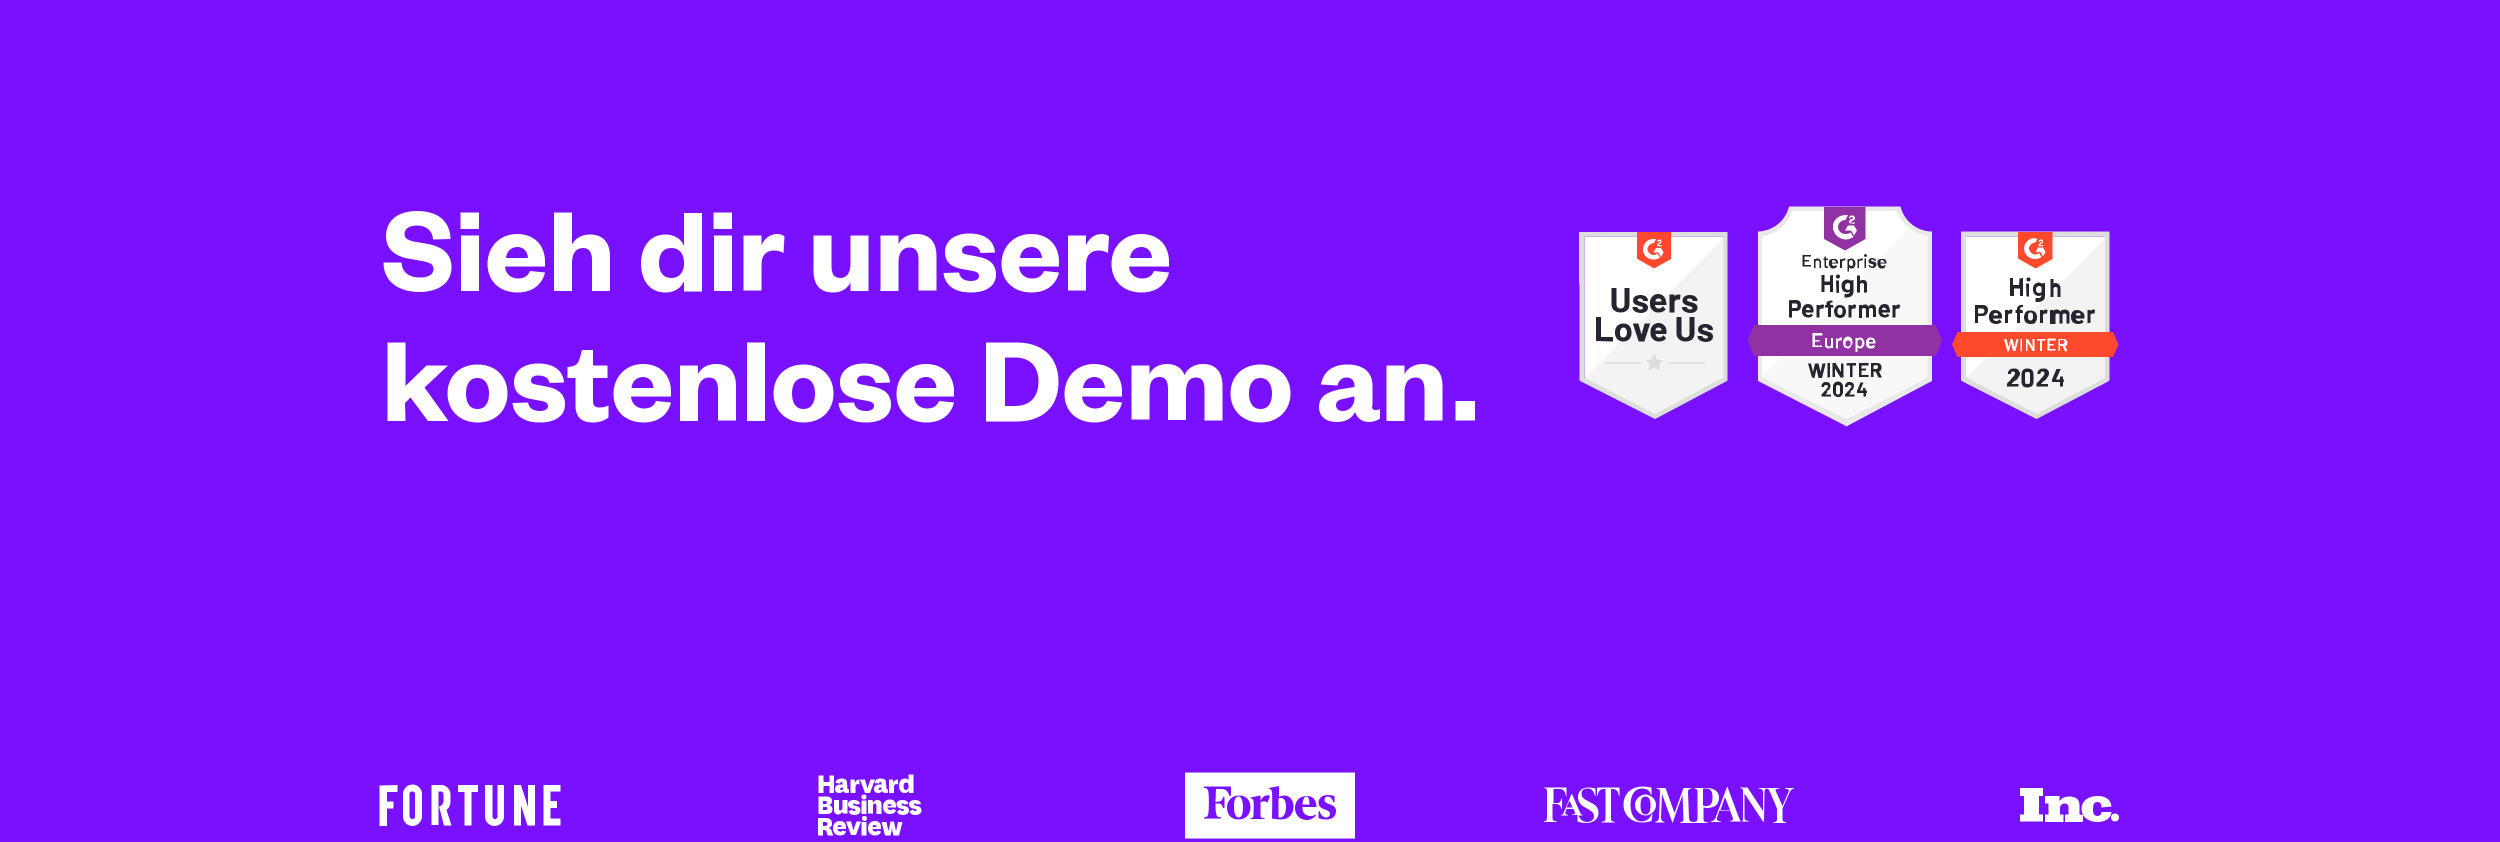 <?xml version="1.0" encoding="utf-8"?>
<!-- Generator: Adobe Illustrator 28.0.0, SVG Export Plug-In . SVG Version: 6.00 Build 0)  -->
<svg version="1.1" id="Ebene_1" xmlns="http://www.w3.org/2000/svg" xmlns:xlink="http://www.w3.org/1999/xlink" x="0px" y="0px"
	 viewBox="0 0 500 168.5" style="enable-background:new 0 0 500 168.5;" xml:space="preserve">
<style type="text/css">
	.st0{fill:#7910FF;}
	.st1{fill:#FFFFFF;}
	.st2{fill:#F2F3F2;}
	.st3{fill:#DCDEDC;}
	.st4{fill:#FF492C;}
	.st5{fill:#252530;}
	.st6{fill:none;}
	.st7{fill-rule:evenodd;clip-rule:evenodd;fill:#DCDEDC;}
	.st8{fill:#F7F8F7;}
	.st9{fill:#E9E9EA;}
	.st10{clip-path:url(#SVGID_00000073706740031023779430000006320006717321148324_);}
	.st11{fill:#9132A2;}
	.st12{clip-path:url(#SVGID_00000090289403972331070910000012540116494986306475_);}
</style>
<g id="BackgroundPurple">
	<rect class="st0" width="500" height="168.5"/>
</g>
<g>
	<g>
		<path class="st1" d="M172,155.9h1l0.3,1.1c0.1,0.4,0.2,0.7,0.2,0.7l0,0c0,0,0.1-0.3,0.2-0.7l0.4-1.1h0.9l-1,2.7h-1L172,155.9z"/>
		<path class="st1" d="M176.3,157.5h-0.1c-0.3,0-0.5,0.1-0.5,0.3c0,0.1,0.1,0.2,0.3,0.2s0.3-0.1,0.3-0.3V157.5z M177.3,157.7
			c0,0.1,0,0.2,0.1,0.2s0.1,0,0.2-0.1v0.7c-0.1,0.1-0.3,0.1-0.5,0.1c-0.4,0-0.6-0.2-0.7-0.4c-0.2,0.3-0.4,0.4-0.8,0.4
			c-0.5,0-0.8-0.3-0.8-0.8c0-0.6,0.4-0.9,1.2-0.9h0.3v-0.2c0-0.2-0.1-0.3-0.2-0.3c-0.2,0-0.2,0.1-0.3,0.3l-0.9-0.1
			c0.1-0.6,0.5-0.9,1.2-0.9c0.8,0,1.1,0.3,1.1,0.9L177.3,157.7L177.3,157.7z"/>
		<path class="st1" d="M179.6,156.9c-0.1,0-0.2-0.1-0.3-0.1c-0.2,0-0.5,0.1-0.5,0.6v1.2h-1v-2.7h0.8l0.1,0.7
			c0.1-0.5,0.5-0.7,0.9-0.7V156.9z"/>
		<path class="st1" d="M181.7,157c0-0.4-0.2-0.5-0.5-0.5s-0.5,0.2-0.5,0.8c0,0.5,0.2,0.7,0.5,0.7c0.2,0,0.5-0.2,0.5-0.6V157z
			 M181.7,154.9h1v3.7h-0.9l-0.1-0.5c-0.1,0.4-0.4,0.5-0.8,0.5c-0.6,0-1.1-0.5-1.1-1.4s0.4-1.5,1.2-1.5c0.4,0,0.6,0.2,0.7,0.4
			L181.7,154.9L181.7,154.9z"/>
		<path class="st1" d="M164.6,165.2h0.4c0.3,0,0.5-0.1,0.5-0.4c0-0.2-0.1-0.4-0.5-0.4h-0.4V165.2z M165.6,167.1
			c-0.1-0.1-0.2-0.2-0.2-0.4l-0.1-0.4c-0.1-0.2-0.2-0.3-0.4-0.3h-0.3v1.1h-1v-3.5h1.5c0.8,0,1.3,0.3,1.3,1.1c0,0.6-0.4,0.8-0.7,0.9
			c0.3,0.1,0.5,0.2,0.6,0.5l0.2,0.6c0,0.2,0.1,0.3,0.2,0.4L165.6,167.1L165.6,167.1z"/>
		<path class="st1" d="M169.2,164.3h1l0.3,1.1c0.1,0.4,0.2,0.7,0.2,0.7l0,0c0,0,0.1-0.3,0.2-0.7l0.4-1.1h0.9l-1,2.7h-1L169.2,164.3z
			"/>
		<path class="st1" d="M173.3,167.1h-1v-2.7h1V167.1z M172.9,163.2c0.3,0,0.5,0.2,0.5,0.5s-0.2,0.5-0.5,0.5s-0.5-0.2-0.5-0.5
			C172.3,163.3,172.6,163.2,172.9,163.2"/>
		<path class="st1" d="M175.3,165.4c0-0.2-0.1-0.4-0.4-0.4c-0.2,0-0.4,0.2-0.4,0.4H175.3z M175.4,166.1l0.8,0.2
			c-0.2,0.6-0.6,0.8-1.2,0.8c-0.8,0-1.4-0.5-1.4-1.4s0.5-1.5,1.4-1.5c0.8,0,1.2,0.5,1.2,1.3c0,0.1,0,0.2,0,0.3h-1.7
			c0,0.3,0.2,0.5,0.5,0.5C175.2,166.4,175.4,166.3,175.4,166.1"/>
		<path class="st1" d="M178.8,164.3l0.2,1c0.1,0.5,0.2,0.9,0.2,0.9l0,0c0,0,0.1-0.4,0.2-0.8l0.2-1h0.9l-0.7,2.7h-1.1l-0.2-0.8
			c-0.1-0.4-0.1-0.9-0.1-0.9l0,0c0,0-0.1,0.5-0.1,0.9l-0.2,0.8H177l-0.7-2.7h1l0.2,1c0.1,0.5,0.2,0.8,0.2,0.8l0,0
			c0,0,0.1-0.4,0.2-0.9l0.2-1H178.8z"/>
	</g>
	<path class="st1" d="M171.9,156.9c-0.1,0-0.2-0.1-0.3-0.1c-0.2,0-0.5,0.1-0.5,0.6v1.2h-1v-2.7h0.8l0.1,0.7c0.1-0.5,0.5-0.7,0.9-0.7
		V156.9z"/>
	<g>
		<polygon class="st1" points="163.7,158.6 163.7,155.1 164.7,155.1 164.7,156.4 165.9,156.4 165.9,155.1 166.8,155.1 166.8,158.6 
			165.9,158.6 165.9,157.2 164.7,157.2 164.7,158.6 		"/>
	</g>
	<g>
		<path class="st1" d="M168.6,157.5h-0.1c-0.3,0-0.5,0.1-0.5,0.3c0,0.1,0.1,0.2,0.3,0.2s0.3-0.1,0.3-0.3V157.5z M169.5,157.7
			c0,0.1,0,0.2,0.1,0.2s0.1,0,0.2-0.1v0.7c-0.1,0.1-0.3,0.1-0.5,0.1c-0.4,0-0.6-0.2-0.7-0.4c-0.2,0.3-0.4,0.4-0.8,0.4
			c-0.5,0-0.8-0.3-0.8-0.8c0-0.6,0.4-0.9,1.2-0.9h0.3v-0.2c0-0.2-0.1-0.3-0.2-0.3c-0.2,0-0.2,0.1-0.3,0.3l-0.9-0.1
			c0.1-0.6,0.5-0.9,1.2-0.9c0.8,0,1.1,0.3,1.1,0.9L169.5,157.7L169.5,157.7z"/>
		<path class="st1" d="M168.3,165.4c0-0.2-0.1-0.4-0.4-0.4c-0.2,0-0.4,0.2-0.4,0.4H168.3z M168.4,166.1l0.8,0.2
			c-0.2,0.6-0.6,0.8-1.2,0.8c-0.8,0-1.4-0.5-1.4-1.4s0.5-1.5,1.4-1.5c0.8,0,1.2,0.5,1.2,1.3c0,0.1,0,0.2,0,0.3h-1.7
			c0,0.3,0.2,0.5,0.5,0.5C168.2,166.4,168.4,166.3,168.4,166.1"/>
		<path class="st1" d="M164.6,162h0.5c0.2,0,0.4-0.1,0.4-0.3s-0.1-0.3-0.4-0.3h-0.5V162z M164.6,160.8h0.4c0.2,0,0.4-0.1,0.4-0.3
			s-0.2-0.3-0.4-0.3h-0.4V160.8z M166.5,161.9c0,0.6-0.4,0.9-1.2,0.9h-1.6v-3.5h1.6c0.7,0,1.1,0.3,1.1,0.9c0,0.4-0.2,0.7-0.6,0.8
			C166.3,161.1,166.5,161.5,166.5,161.9"/>
		<path class="st1" d="M168.4,162.3c-0.1,0.4-0.4,0.6-0.8,0.6c-0.5,0-0.8-0.3-0.8-1V160h1v1.7c0,0.3,0.1,0.4,0.3,0.4
			s0.4-0.2,0.4-0.7V160h1v2.7h-0.9L168.4,162.3z"/>
		<path class="st1" d="M170.4,161.9c0.1,0.2,0.2,0.3,0.4,0.3s0.3-0.1,0.3-0.2c0-0.1-0.1-0.2-0.3-0.2l-0.4-0.1
			c-0.5-0.1-0.8-0.4-0.8-0.8c0-0.7,0.6-0.9,1.2-0.9c0.7,0,1.1,0.3,1.2,0.8l-0.9,0.1c0-0.2-0.1-0.2-0.3-0.2c-0.1,0-0.2,0.1-0.2,0.2
			c0,0.1,0.1,0.2,0.2,0.2l0.4,0.1c0.6,0.1,0.9,0.4,0.9,0.9c0,0.6-0.6,0.9-1.2,0.9c-0.6,0-1-0.2-1.2-0.7L170.4,161.9z"/>
		<path class="st1" d="M173.3,162.8h-1v-2.7h1V162.8z M172.8,158.9c0.3,0,0.5,0.2,0.5,0.5s-0.2,0.5-0.5,0.5s-0.5-0.2-0.5-0.5
			C172.2,159.1,172.5,158.9,172.8,158.9"/>
		<path class="st1" d="M174.6,160.6c0.1-0.4,0.5-0.6,0.9-0.6s0.8,0.2,0.8,0.9v1.9h-1v-1.6c0-0.3-0.1-0.5-0.3-0.5s-0.4,0.1-0.4,0.5
			v1.5h-1V160h0.9L174.6,160.6z"/>
		<path class="st1" d="M178.3,161.2c0-0.2-0.1-0.4-0.4-0.4c-0.2,0-0.4,0.2-0.4,0.4H178.3z M178.4,161.8l0.8,0.2
			c-0.2,0.6-0.6,0.8-1.2,0.8c-0.8,0-1.4-0.5-1.4-1.4s0.5-1.5,1.4-1.5c0.8,0,1.2,0.5,1.2,1.3c0,0.1,0,0.2,0,0.3h-1.7
			c0,0.3,0.2,0.5,0.5,0.5C178.2,162.2,178.3,162.1,178.4,161.8"/>
		<path class="st1" d="M180.1,161.9c0.1,0.2,0.2,0.3,0.4,0.3s0.3-0.1,0.3-0.2c0-0.1-0.1-0.2-0.3-0.2l-0.4-0.1
			c-0.5-0.1-0.8-0.4-0.8-0.8c0-0.7,0.6-0.9,1.2-0.9c0.7,0,1.1,0.3,1.2,0.8l-0.9,0.1c0-0.2-0.1-0.2-0.3-0.2c-0.1,0-0.2,0.1-0.2,0.2
			c0,0.1,0.1,0.2,0.2,0.2l0.4,0.1c0.6,0.1,0.9,0.4,0.9,0.9c0,0.6-0.6,0.9-1.2,0.9c-0.6,0-1-0.2-1.2-0.7L180.1,161.9z"/>
		<path class="st1" d="M182.6,161.9c0.1,0.2,0.2,0.3,0.4,0.3s0.3-0.1,0.3-0.2c0-0.1-0.1-0.2-0.3-0.2l-0.4-0.1
			c-0.5-0.1-0.8-0.4-0.8-0.8c0-0.7,0.6-0.9,1.2-0.9c0.7,0,1.1,0.3,1.2,0.8l-0.9,0.1c0-0.2-0.1-0.2-0.3-0.2c-0.1,0-0.2,0.1-0.2,0.2
			c0,0.1,0.1,0.2,0.2,0.2l0.4,0.1c0.6,0.1,0.9,0.4,0.9,0.9c0,0.6-0.6,0.9-1.2,0.9c-0.6,0-1-0.2-1.2-0.7L182.6,161.9z"/>
	</g>
</g>
<g>
	<g id="svg_1">
		<path id="svg_2" class="st1" d="M352.9,158.4c0-0.5,0.2-0.7,0.4-0.7s0.5,0.1,0.7,0.7l1.4,3.3v2.1c0,0.5-0.2,0.6-0.8,0.7v0.1h2.7
			v-0.1c-0.6-0.1-0.8-0.2-0.8-0.7v-2.1l1.4-3.2c0.3-0.6,0.5-0.7,0.9-0.8v-0.1H357v0.1c0.7,0.1,0.9,0.3,0.7,0.7l-1.2,2.8l-1.3-2.9
			c-0.2-0.4-0.1-0.5,0.7-0.6v-0.1h-4.2v0.1c0.7,0.1,0.9,0.2,0.9,0.7v3.8l-3.1-4.7H348v0.1c0.5,0.1,0.6,0.2,0.6,0.7v5.3
			c0,0.5-0.1,0.7-0.3,0.7c-0.2,0-0.2-0.1-0.5-0.7l-2.3-6.2h-0.1l-2.2,5.9c-0.2,0.7-0.6,0.9-1,1v0.1h2v-0.1c-0.7-0.1-0.9-0.3-0.8-0.8
			l0.5-1.4h2.1l0.5,1.3c0.2,0.6,0.1,0.7-0.5,0.8v0.1h3.8v-0.1c-0.7-0.1-0.9-0.2-0.9-0.7v-4.8l3.7,5.6h0.2L352.9,158.4L352.9,158.4z
			 M326.1,161c0-2.2,1-3.3,2.2-3.3c0.7,0,1.2,0.2,1.4,0.4c0.2,0.2,0.4,0.5,0.5,0.9h0.1v-1.5c-0.7-0.1-1.3-0.2-1.9-0.2
			c-1.8,0-3.7,1.2-3.7,3.6s1.9,3.6,3.6,3.6c0.7,0,1.4-0.1,2-0.3l0.2-1.4h-0.1c-0.2,0.3-0.3,0.5-0.5,0.8c-0.4,0.4-1,0.7-1.6,0.7
			C327.2,164.3,326.1,163.2,326.1,161z M341.2,161.2c-0.2,0-0.4,0-0.6-0.1v-3.4h0.6c0.9,0,1.3,0.5,1.3,1.7
			C342.5,160.8,342.1,161.2,341.2,161.2z M319.4,157.5v1.7h0.1c0.2-1.1,0.6-1.4,1.3-1.4h0.3v5.9c0,0.5-0.2,0.6-0.8,0.7v0.1h2.7v-0.1
			c-0.6-0.1-0.8-0.2-0.8-0.7v-5.9h0.3c0.7,0,1.1,0.3,1.3,1.4h0.1v-1.7H319.4L319.4,157.5z M317.3,164.6c1.2,0,2.4-0.7,2.4-2
			c0-0.8-0.4-1.5-1.2-1.9l-1.3-0.7c-0.7-0.4-0.9-0.7-0.9-1.3s0.4-1,1.2-1c0.4,0,0.7,0.1,0.9,0.3c0.2,0.2,0.4,0.5,0.6,1.2h0.1v-1.5
			c-0.5-0.1-1-0.2-1.5-0.2c-1.1,0-2,0.7-2,1.9c0,0.8,0.4,1.5,1.1,1.9l1.2,0.7c0.7,0.4,0.9,0.8,0.9,1.3c0,0.7-0.7,1.1-1.4,1.1
			c-0.5,0-0.9-0.2-1.2-0.5c-0.2-0.2-0.4-0.5-0.5-0.8h0.8V163c-0.2-0.1-0.4-0.1-0.5-0.5l-1.6-3.7h-0.1l-1.5,3.6
			c-0.2,0.5-0.3,0.6-0.6,0.6v0.1h1.4V163c-0.5-0.1-0.6-0.3-0.5-0.6l0.2-0.6h1.4l0.3,0.7c0.1,0.3-0.1,0.4-0.6,0.4v0.1h1.1v1.3
			C316,164.5,316.7,164.6,317.3,164.6z M334.5,164.6l2-5.6l0.2,4.8c0,0.5-0.2,0.6-0.7,0.7v0.1h5.6v-0.1c-0.7-0.1-0.9-0.2-0.9-0.7
			v-2.3c0.2,0,0.4,0.1,0.6,0.1c1.3,0,2.5-0.5,2.5-2s-1.2-2-2.5-2h-2.4v0.1c0.5,0.1,0.6,0.2,0.6,0.7v5.3c0,0.5-0.2,0.7-0.8,0.7l0,0
			c-0.6,0-0.8-0.2-0.9-0.7l-0.2-5.3c0-0.5,0.2-0.6,0.7-0.7v-0.1h-1.6l-1.8,5l-1.8-5h-1.8v0.1c0.5,0.1,0.7,0.2,0.7,0.7l-0.2,5.1
			c0,0.5-0.3,0.8-0.8,0.9v0.1h1.9v-0.1c-0.5-0.1-0.7-0.4-0.7-0.9l0.2-4.7L334.5,164.6L334.5,164.6L334.5,164.6z M329.1,163.1
			c0.9,0,2.1-0.8,2.1-2.1c0-1.2-1.1-2.1-2.1-2.1c-0.9,0-2.1,0.8-2.1,2.1S328.2,163.1,329.1,163.1z M329.1,159.3c0.6,0,1,0.5,1,1.8
			s-0.4,1.8-1,1.8s-1-0.5-1-1.8C328.1,159.7,328.5,159.3,329.1,159.3z M346,162h-1.9l0.9-2.6L346,162z M314.5,161.5h-1.2l0.6-1.4
			L314.5,161.5z M312.3,161.8h0.1v-2.1h-0.1c-0.2,0.7-0.4,0.9-0.8,0.9h-0.8v-2.8h1.2c0.7,0,1.1,0.3,1.3,1.4h0.1v-1.7h-4.5v0.1
			c0.5,0.1,0.6,0.2,0.6,0.7v5.3c0,0.5-0.2,0.6-0.6,0.7v0.1h2.6v-0.1c-0.7-0.1-0.9-0.2-0.9-0.7v-2.8h0.8
			C311.9,160.9,312.1,161.1,312.3,161.8z"/>
	</g>
</g>
<path id="path20" class="st1" d="M80.6,158.8v4.5c0,1.1,0.9,1.9,1.9,1.9s1.9-0.9,1.9-1.9v-4.5c0-1.1-0.9-1.9-1.9-1.9
	S80.6,157.7,80.6,158.8 M81.9,163.3v-4.5c0-0.3,0.2-0.5,0.5-0.5c0,0,0,0,0.1,0c0.3,0,0.5,0.2,0.5,0.5l0,0v4.5c0,0.3-0.2,0.5-0.5,0.5
	S82,163.6,81.9,163.3L81.9,163.3 M95.5,157h-3.9v1.4h1.3v6.7h1.4v-6.7h1.3V157H95.5z M99.5,157v6.3c0,0.3-0.2,0.5-0.5,0.5
	s-0.5-0.2-0.5-0.5l0,0V157H97v6.3c0,1.1,0.9,1.9,1.9,1.9c1.1,0,1.9-0.9,1.9-1.9V157H99.5z M112.1,158.3V157h-3.4v8.1h3.4v-1.4h-2
	v-2.1h1.3v-1.4h-1.3v-1.9L112.1,158.3L112.1,158.3z M90.3,165.1h-1.5l-1-3.8c0.5-0.1,0.9-0.6,0.9-1.1v-1.3c0-0.3-0.2-0.6-0.5-0.6
	l0,0h-0.5v6.7h-1.4v-8h1.9c1,0,1.9,0.8,1.9,1.9v1.3c0,0.7-0.2,1.3-0.8,1.8L90.3,165.1z M105.6,157v4.4l-1.4-4.4h-1.4v8.1h1.4v-4
	l1.3,4h1.5V157H105.6z M75.9,157.1v8.1h1.5v-3.5h1.3v-1.4h-1.3v-1.9h2.1V157L75.9,157.1L75.9,157.1z"/>
<g>
	<path class="st1" d="M237,154.5v13.2h34v-13.2H237z M243.8,160.3c0.5,0,0.7-0.4,0.8-0.9h0.3v2.2h-0.3c-0.1-0.5-0.3-0.9-0.8-0.9
		h-0.7c0,0.8,0,1.4,0.1,1.8c0.1,0.6,0.2,0.9,0.6,0.9l0.4,0.1v0.2h-3.4v-0.2l0.3-0.1c0.4,0,0.5-0.3,0.6-0.9c0.1-0.9,0.1-2.9,0-4
		c-0.1-0.6-0.2-0.8-0.6-0.9h-0.3v-0.3h5.4v1.8l-0.3,0.1c-0.3-0.9-0.7-1.4-1.6-1.4h-1.1c0,0.6-0.1,1.6-0.1,2.6L243.8,160.3z
		 M247.7,163.9c-1.5,0-2.3-1-2.3-2.4c0-1.3,0.9-2.4,2.4-2.4s2.3,1,2.3,2.4C250.1,162.8,249.2,163.9,247.7,163.9z M254,159.2
		l-0.5,1.3c-0.6-0.4-1.3-0.2-1.4,0c0,0.7,0,1.9,0,2.5c0,0.4,0.1,0.5,0.4,0.6h0.4v0.2h-2.8v-0.2h0.2c0.3,0,0.4-0.2,0.4-0.6
		c0-0.6,0.1-1.9,0-2.7c0-0.4-0.2-0.5-0.4-0.6h-0.2v-0.2l2-0.4v1.1C252.6,159,253.5,158.9,254,159.2L254,159.2L254,159.2z
		 M256.1,163.9c-0.6,0-1.2-0.1-1.7-0.2c0-0.6,0.1-4.5,0-5.3c-0.1-0.4-0.2-0.5-0.4-0.6h-0.2v-0.2l2-0.4c0,0.3,0,1.2,0,2.2
		c0.3-0.2,0.7-0.3,1.1-0.3l0,0l0,0c1,0,1.8,0.9,1.8,2.2C258.7,162.9,257.7,163.9,256.1,163.9z M262.1,163.2c0.5,0,0.7-0.1,1-0.3
		l0.1,0.2c-0.3,0.4-1,0.9-1.8,0.9c-1.4,0-2.4-1-2.4-2.4l0,0c0-1.3,0.8-2.4,2.4-2.4c1.3,0,1.9,0.9,1.9,2.2h-2.8
		C260.4,162.4,261,163.2,262.1,163.2z M265.3,163.9c-0.6,0-1.3-0.1-1.6-0.3v-1.3l0.2-0.1c0.3,0.9,0.8,1.3,1.3,1.3s0.8-0.3,0.8-0.7
		s-0.2-0.6-1-0.9c-0.7-0.2-1.3-0.6-1.3-1.4c0-0.8,0.7-1.5,1.8-1.5c0.5,0,1,0.1,1.4,0.2l0,0v1.2l-0.2,0.1c-0.3-0.8-0.6-1.2-1.2-1.2
		c-0.4,0-0.6,0.3-0.6,0.7s0.3,0.6,1.2,0.9c0.8,0.3,1.1,0.7,1.1,1.3C267.2,163.2,266.5,163.9,265.3,163.9z"/>
	<path class="st1" d="M261.3,159.3c-0.5,0-0.8,0.9-0.8,1.6h1.4C261.9,160.3,261.8,159.3,261.3,159.3z"/>
	<path class="st1" d="M247.7,159.3c-0.7,0-0.9,0.9-0.9,2.1c0,1.2,0.3,2.1,0.9,2.1c0.7,0,0.9-0.9,0.9-2.1
		C248.6,160.3,248.3,159.3,247.7,159.3z"/>
	<path class="st1" d="M256.2,159.6c-0.2,0-0.3,0-0.5,0.1c0,1.6,0,3.4,0,3.8c0.1,0,0.2,0,0.4,0c0.6,0,1.1-0.9,1.1-2.2
		C257.2,160.4,256.9,159.6,256.2,159.6z"/>
</g>
<g>
	<g id="svg_1_00000059279615431244865500000012656580677463379384_">
		<polygon id="svg_2_00000099632756254592739540000018064057160596578692_" class="st1" points="404,159.2 404.8,159.2 404.8,162.9 
			404,162.9 404,164.3 408.6,164.3 408.6,162.9 407.8,162.9 407.8,159.2 408.6,159.2 408.6,157.6 404,157.6 		"/>
		<path id="svg_3" class="st1" d="M415.9,162.9V161c0-1.2-0.9-1.7-2-1.7c-0.8,0-1.4,0.2-1.9,0.8l-0.1,0.1v-1H409v1.5h0.7v2.2H409
			v1.5h3.7v-1.5H412v-1.3c0-0.5,0.4-0.9,0.9-0.9c0.4,0,0.8,0.2,0.8,0.7v1.5H413v1.5h3.6V163l0,0L415.9,162.9L415.9,162.9z"/>
		<path id="svg_4" class="st1" d="M422.3,162.4h-1.9h-0.1c0,0.5-0.4,0.8-0.8,0.8c-0.8,0-0.9-0.7-0.9-1.4l0,0l0,0
			c0-0.7,0.1-1.4,0.9-1.4c0.7,0,0.8,0.6,0.8,1.1l2-0.2c-0.2-2-2.2-2.1-2.7-2.1c-0.1,0-0.1,0-0.1,0c-1.6,0-3.2,0.8-3.2,2.6
			c0,0.4,0.1,0.7,0.2,1l0,0l0,0c0.5,1.1,1.8,1.6,3,1.6c1,0,2.5-0.3,2.8-1.9L422.3,162.4z"/>
		<circle id="svg_5" class="st1" cx="423" cy="163.5" r="0.8"/>
	</g>
</g>
<g>
	<g>
		<path class="st1" d="M393.2,75.5l14.2,7.2l13.6-7.2V47.3h-27.8L393.2,75.5L393.2,75.5z"/>
		<path class="st2" d="M421.3,47.4L392.9,76l14.7,7.3l13.7-7L421.3,47.4L421.3,47.4z"/>
		<path class="st3" d="M392.2,56.7v19.4l0.5,0.3l14.2,7.2l0.4,0.2l0.4-0.2l13.7-7.2l0.5-0.3V46.3h-29.7V56.7z M393.2,75.5V47.3H421
			v28.3l-13.7,7.2L393.2,75.5z"/>
		<path class="st4" d="M407.1,47.7c0.1,0,0.3,0,0.4,0l-0.4,0.8c-0.6,0-1.2,0.5-1.3,1.1c0,0.6,0.5,1.2,1.1,1.3h0.1
			c0.3,0,0.6-0.1,0.8-0.3l0.5,0.8c-0.4,0.3-0.8,0.4-1.3,0.4c-1.1,0-2.1-0.8-2.2-2c0-1.1,0.8-2.1,2-2.2
			C406.9,47.7,407.1,47.7,407.1,47.7z M408.6,49.5l0.5,0.9l-0.5,0.9l-0.5-0.9h-1l0.5-0.9H408.6z M407.7,49.2c0-0.1,0-0.3,0.1-0.4
			s0.2-0.2,0.3-0.3h0.1c0.1-0.1,0.2-0.1,0.2-0.2c0-0.1-0.1-0.1-0.2-0.1s-0.3,0.1-0.3,0.2l-0.2-0.2c0-0.1,0.1-0.1,0.2-0.2
			c0.1-0.1,0.2-0.1,0.3-0.1s0.3,0,0.3,0.1c0.1,0.1,0.1,0.2,0.1,0.3c0,0.2-0.1,0.3-0.3,0.4l-0.1,0.1c-0.1,0.1-0.2,0.1-0.2,0.2h0.6
			v0.3C408.7,49.2,407.7,49.2,407.7,49.2z M407.1,53.7l3.4-1.9v-5.4h-6.9v5.3C403.6,51.7,407.1,53.7,407.1,53.7z M422.6,66.4h-31.1
			l-1.1,2.5l1.1,2.5h31.1l1.1-2.5L422.6,66.4z"/>
		<path class="st5" d="M396.5,61c0.2,0,0.4,0,0.6,0.1s0.3,0.2,0.4,0.4s0.1,0.4,0.1,0.6c0,0.2-0.1,0.4-0.2,0.6
			c-0.1,0.2-0.2,0.3-0.4,0.4c-0.2,0.1-0.4,0.1-0.6,0.1h-0.8l0,0v1.4l0,0l0,0H395l0,0l0,0V61l0,0l0,0C394.9,61,396.5,61,396.5,61z
			 M396.3,62.7c0.2,0,0.3,0,0.4-0.1s0.2-0.2,0.2-0.4s-0.1-0.3-0.2-0.4c-0.1-0.1-0.2-0.1-0.4-0.1h-0.7l0,0v1l0,0H396.3z M400.4,63.1
			c0,0.1,0,0.3,0,0.5c0,0,0,0.1-0.1,0.1h-1.7l0,0c0,0.1,0,0.1,0.1,0.2c0.1,0.2,0.3,0.3,0.6,0.3c0.2,0,0.4-0.1,0.5-0.3c0,0,0,0,0.1,0
			l0,0l0.4,0.4c0,0,0,0,0,0.1l0,0c-0.1,0.1-0.3,0.3-0.5,0.3c-0.2,0.1-0.4,0.1-0.6,0.1c-0.3,0-0.6-0.1-0.8-0.2
			c-0.2-0.1-0.4-0.3-0.5-0.6c-0.1-0.2-0.1-0.4-0.1-0.7c0-0.2,0-0.4,0.1-0.5c0.1-0.3,0.2-0.5,0.4-0.6c0.2-0.2,0.4-0.2,0.7-0.2
			c0.4,0,0.6,0.1,0.9,0.3C400.2,62.5,400.3,62.7,400.4,63.1z M399.1,62.6c-0.2,0-0.4,0.1-0.4,0.3c0,0,0,0.1,0,0.2l0,0h0.9l0,0
			c0-0.1,0-0.2,0-0.2c0-0.1-0.1-0.2-0.2-0.3C399.3,62.6,399.2,62.6,399.1,62.6z M402.2,61.9c0.1,0,0.2,0,0.3,0.1c0,0,0,0,0,0.1
			l-0.1,0.6c0,0,0,0.1-0.1,0c-0.1,0-0.1,0-0.2,0H402c-0.1,0-0.2,0.1-0.3,0.1c-0.1,0.1-0.1,0.2-0.1,0.3v1.5l0,0l0,0H401l0,0l0,0V62
			l0,0l0,0h0.6l0,0l0,0v0.2l0,0l0,0C401.8,62,402,61.9,402.2,61.9z M404.5,62C404.5,62,404.6,62,404.5,62
			C404.6,62,404.6,62,404.5,62l0.1,0.6l0,0l0,0H404l0,0v2l0,0l0,0h-0.6l0,0l0,0v-2l0,0h-0.3l0,0l0,0V62l0,0l0,0h0.3l0,0v-0.1
			c0-0.2,0-0.4,0.1-0.5s0.2-0.2,0.3-0.3c0.2-0.1,0.4-0.1,0.6-0.1h0.2l0,0l0,0v0.4l0,0l0,0h-0.2c-0.1,0-0.2,0-0.3,0.1
			c0,0.1-0.1,0.1-0.1,0.3v0.1l0,0C404,62,404.5,62,404.5,62z M406.1,64.8c-0.3,0-0.6-0.1-0.8-0.2c-0.2-0.2-0.4-0.4-0.4-0.6
			c-0.1-0.2-0.1-0.4-0.1-0.5c0-0.2,0-0.4,0.1-0.6c0.1-0.3,0.2-0.5,0.4-0.6c0.2-0.2,0.5-0.2,0.8-0.2s0.5,0.1,0.8,0.2
			c0.2,0.2,0.4,0.4,0.4,0.6c0.1,0.2,0.1,0.4,0.1,0.6c0,0.2,0,0.4-0.1,0.5c-0.1,0.3-0.2,0.5-0.4,0.7
			C406.6,64.7,406.4,64.8,406.1,64.8z M406.1,64.1c0.1,0,0.2,0,0.3-0.1c0.1-0.1,0.1-0.2,0.2-0.3c0-0.1,0-0.2,0-0.4s0-0.3,0-0.4
			c0-0.1-0.1-0.2-0.2-0.3s-0.2-0.1-0.3-0.1c-0.1,0-0.2,0-0.3,0.1c-0.1,0.1-0.1,0.2-0.2,0.3c0,0.1,0,0.2,0,0.4s0,0.3,0,0.4
			c0,0.1,0.1,0.2,0.2,0.3C405.9,64.1,406,64.1,406.1,64.1z M409.2,61.9c0.1,0,0.2,0,0.3,0.1c0,0,0,0,0,0.1l-0.1,0.6c0,0,0,0.1-0.1,0
			c-0.1,0-0.1,0-0.2,0H409c-0.1,0-0.2,0.1-0.3,0.1c-0.1,0.1-0.1,0.2-0.1,0.3v1.5l0,0l0,0H408l0,0l0,0V62l0,0l0,0h0.6l0,0l0,0v0.2
			l0,0l0,0C408.8,62,409,61.9,409.2,61.9z M413,61.9c0.3,0,0.5,0.1,0.7,0.3s0.2,0.4,0.2,0.7v1.8l0,0l0,0h-0.6l0,0l0,0v-1.6
			c0-0.1,0-0.3-0.1-0.3c-0.1-0.1-0.2-0.1-0.3-0.1c-0.1,0-0.2,0-0.3,0.1c-0.1,0.1-0.1,0.2-0.1,0.3v1.6l0,0l0,0h-0.6l0,0l0,0v-1.6
			c0-0.1,0-0.3-0.1-0.3c-0.1-0.1-0.2-0.1-0.3-0.1c-0.1,0-0.2,0-0.3,0.1c-0.1,0.1-0.1,0.2-0.1,0.3v1.7l0,0l0,0H410l0,0l0,0V62l0,0
			l0,0h0.6l0,0l0,0v0.2l0,0l0,0c0.1-0.2,0.4-0.3,0.7-0.3c0.2,0,0.3,0,0.5,0.1c0.1,0.1,0.2,0.2,0.3,0.3l0,0c0.1-0.1,0.2-0.3,0.3-0.3
			C412.7,62,412.8,61.9,413,61.9z M416.9,63.1c0,0.1,0,0.3,0,0.5c0,0,0,0.1-0.1,0.1h-1.7l0,0c0,0.1,0,0.1,0.1,0.2
			c0.1,0.2,0.3,0.3,0.6,0.3c0.2,0,0.4-0.1,0.5-0.3l0,0l0,0l0.4,0.4c0,0,0,0,0,0.1l0,0c-0.1,0.1-0.3,0.3-0.5,0.3
			c-0.2,0.1-0.4,0.1-0.6,0.1c-0.3,0-0.6-0.1-0.8-0.2c-0.2-0.1-0.4-0.3-0.5-0.6c-0.1-0.2-0.1-0.4-0.1-0.7c0-0.2,0-0.4,0.1-0.5
			c0.1-0.3,0.2-0.5,0.4-0.6c0.2-0.2,0.5-0.2,0.7-0.2c0.4,0,0.6,0.1,0.9,0.3C416.7,62.5,416.8,62.7,416.9,63.1L416.9,63.1z
			 M415.6,62.6c-0.2,0-0.4,0.1-0.4,0.3c0,0,0,0.1,0,0.2l0,0h0.9l0,0c0-0.1,0-0.2,0-0.2c0-0.1-0.1-0.2-0.2-0.3
			C415.8,62.6,415.7,62.6,415.6,62.6z M418.7,61.9c0.1,0,0.2,0,0.3,0.1c0,0,0,0,0,0.1l-0.1,0.6c0,0,0,0.1-0.1,0c-0.1,0-0.1,0-0.2,0
			h-0.1c-0.1,0-0.2,0.1-0.3,0.1c-0.1,0.1-0.1,0.2-0.1,0.3v1.5l0,0l0,0h-0.6l0,0l0,0V62l0,0l0,0h0.6l0,0l0,0v0.2l0,0l0,0
			C418.3,62,418.5,61.9,418.7,61.9z M403.9,55.7C403.9,55.6,403.9,55.6,403.9,55.7C403.9,55.6,404,55.6,403.9,55.7l0.7-0.1l0,0l0,0
			v3.6l0,0l0,0H404l0,0l0,0v-1.5l0,0h-1.2l0,0v1.5l0,0l0,0H402l0,0l0,0v-3.6l0,0l0,0h0.6l0,0l0,0V57l0,0h1.2l0,0L403.9,55.7
			L403.9,55.7z M405.7,56.3c-0.1,0-0.2,0-0.3-0.1c-0.1-0.1-0.1-0.2-0.1-0.3s0-0.2,0.1-0.3s0.2-0.1,0.3-0.1c0.1,0,0.2,0,0.3,0.1
			s0.1,0.2,0.1,0.3s0,0.2-0.1,0.3C405.9,56.2,405.8,56.3,405.7,56.3z M405.3,59.4L405.3,59.4C405.3,59.3,405.3,59.3,405.3,59.4
			l-0.1-2.7l0,0l0,0h0.6l0,0l0,0v2.6l0,0l0,0h-0.5V59.4z M408.3,56.7C408.3,56.6,408.3,56.6,408.3,56.7
			C408.3,56.6,408.4,56.6,408.3,56.7l0.7-0.1l0,0l0,0v2.5c0,0.5-0.1,0.8-0.4,1s-0.6,0.3-1,0.3c-0.1,0-0.3,0-0.4,0c0,0-0.1,0-0.1-0.1
			v-0.6c0,0,0-0.1,0.1-0.1s0.2,0,0.4,0c0.2,0,0.4,0,0.5-0.1s0.2-0.3,0.2-0.5l0,0l0,0c-0.1,0.1-0.3,0.2-0.6,0.2
			c-0.2,0-0.4-0.1-0.6-0.2c-0.2-0.1-0.3-0.3-0.4-0.5s-0.1-0.4-0.1-0.6c0-0.3,0-0.5,0.1-0.7s0.2-0.4,0.4-0.5c0.2-0.1,0.4-0.2,0.6-0.2
			C408,56.5,408.2,56.6,408.3,56.7L408.3,56.7L408.3,56.7C408.3,56.8,408.3,56.7,408.3,56.7z M408.3,58.4c0-0.1,0-0.3,0-0.4
			c0-0.1,0-0.2,0-0.3s0-0.1,0-0.2c0-0.1-0.1-0.2-0.2-0.2c-0.1-0.1-0.2-0.1-0.3-0.1c-0.1,0-0.2,0-0.3,0.1c-0.1,0.1-0.1,0.1-0.2,0.2
			c-0.1,0.1-0.1,0.3-0.1,0.4c0,0.2,0,0.3,0.1,0.4c0,0.1,0.1,0.2,0.2,0.2c0.1,0.1,0.2,0.1,0.3,0.1c0.1,0,0.2,0,0.3-0.1
			C408.2,58.6,408.2,58.5,408.3,58.4z M411.1,56.6c0.3,0,0.5,0.1,0.7,0.3s0.3,0.4,0.3,0.7v1.8l0,0l0,0h-0.6l0,0l0,0v-1.6
			c0-0.1,0-0.3-0.1-0.3c-0.1-0.1-0.2-0.1-0.3-0.1c-0.1,0-0.2,0-0.3,0.1c-0.1,0.1-0.1,0.2-0.1,0.3v1.6l0,0l0,0h-0.6l0,0l0,0v-3.6l0,0
			l0,0h0.6l0,0l0,0V57l0,0l0,0C410.5,56.7,410.8,56.6,411.1,56.6z"/>
		<path class="st1" d="M401.5,70.3C401.4,70.3,401.4,70.3,401.5,70.3l-0.7-2.5l0,0l0,0h0.4c0,0,0,0,0.1,0l0.4,1.6l0,0l0,0l0.4-1.6
			l0,0h0.3c0,0,0,0,0.1,0l0.4,1.6l0,0l0,0l0.4-1.6c0,0,0,0,0.1,0h0.3l0,0l-0.6,2.4c0,0,0,0-0.1,0h-0.3c0,0,0,0-0.1,0l-0.4-1.7l0,0
			l0,0l-0.4,1.7l0,0C401.8,70.3,401.5,70.3,401.5,70.3z M404.1,70.3L404.1,70.3C404.1,70.3,404.1,70.2,404.1,70.3v-2.5l0,0l0,0h0.3
			l0,0l0,0v2.4l0,0l0,0L404.1,70.3L404.1,70.3z M406.5,67.8L406.5,67.8L406.5,67.8h0.4l0,0l0,0v2.4l0,0l0,0h-0.3c0,0,0,0-0.1,0
			l-1-1.7l0,0l0,0v1.7l0,0l0,0h-0.3l0,0l0,0v-2.4l0,0l0,0h0.3c0,0,0,0,0.1,0l1,1.7l0,0l0,0C406.5,69.5,406.5,67.8,406.5,67.8z
			 M409.1,67.8L409.1,67.8L409.1,67.8v0.3l0,0l0,0h-0.7l0,0v2.1l0,0l0,0H408l0,0l0,0v-2.1l0,0h-0.6l0,0l0,0v-0.3l0,0l0,0H409.1z
			 M411.2,68.1L411.2,68.1L411.2,68.1h-1.3l0,0v0.7l0,0h0.8l0,0l0,0v0.3l0,0l0,0h-0.8l0,0v0.7l0,0h1.2l0,0l0,0v0.3l0,0l0,0h-1.6l0,0
			l0,0v-2.4l0,0l0,0h1.6l0,0l0,0L411.2,68.1L411.2,68.1z M413,70.3L413,70.3l-0.5-1.1l0,0H412l0,0v1l0,0l0,0h-0.3l0,0l0,0v-2.4l0,0
			l0,0h1c0.1,0,0.3,0,0.4,0.1s0.2,0.1,0.3,0.3c0.1,0.1,0.1,0.2,0.1,0.4c0,0.2,0,0.3-0.1,0.4s-0.2,0.2-0.4,0.2l0,0l0,0l0.5,1l0,0l0,0
			L413,70.3L413,70.3z M412,68.1L412,68.1v0.7l0,0h0.5c0.1,0,0.2,0,0.3-0.1c0.1-0.1,0.1-0.2,0.1-0.3s0-0.2-0.1-0.3
			c-0.1-0.1-0.2-0.1-0.3-0.1H412V68.1z"/>
		<path class="st5" d="M402.3,76.8L402.3,76.8L402.3,76.8h1.4l0,0l0,0v0.5l0,0l0,0h-2.3l0,0l0,0v-0.5v-0.1c0.2-0.2,0.3-0.3,0.5-0.5
			s0.3-0.3,0.3-0.4c0.1-0.1,0.2-0.2,0.3-0.3c0.3-0.3,0.5-0.6,0.5-0.8c0-0.1,0-0.2-0.1-0.3c-0.1-0.1-0.2-0.1-0.3-0.1
			c-0.1,0-0.3,0-0.3,0.1c-0.1,0.1-0.1,0.2-0.1,0.3v0.1l0,0l0,0h-0.6l0,0l0,0v-0.2c0-0.2,0.1-0.4,0.2-0.5s0.3-0.3,0.4-0.3
			c0.2-0.1,0.4-0.1,0.6-0.1s0.5,0,0.6,0.1c0.2,0.1,0.3,0.2,0.4,0.4c0.1,0.2,0.2,0.3,0.2,0.5c0,0.1,0,0.3-0.1,0.4
			c-0.1,0.2-0.2,0.3-0.3,0.5c-0.1,0.1-0.2,0.3-0.3,0.4C402.8,76.2,402.6,76.4,402.3,76.8L402.3,76.8L402.3,76.8z M405.5,77.5
			c-0.4,0-0.7-0.1-0.9-0.3c-0.2-0.2-0.3-0.5-0.3-0.9v-1.4c0-0.4,0.1-0.6,0.3-0.9c0.2-0.2,0.5-0.3,0.9-0.3s0.7,0.1,0.9,0.3
			c0.2,0.2,0.3,0.5,0.3,0.9v1.4c0,0.4-0.1,0.7-0.3,0.9C406.1,77.4,405.8,77.5,405.5,77.5z M405.5,76.8c0.2,0,0.3,0,0.4-0.1
			s0.1-0.2,0.1-0.4v-1.4c0-0.2,0-0.3-0.1-0.4s-0.2-0.1-0.4-0.1c-0.2,0-0.3,0-0.4,0.1s-0.1,0.2-0.1,0.4v1.4c0,0.2,0,0.3,0.1,0.4
			S405.3,76.8,405.5,76.8z M408.2,76.8C408.1,76.8,408.1,76.8,408.2,76.8L408.2,76.8h1.4l0,0l0,0v0.5l0,0l0,0h-2.3l0,0l0,0v-0.5
			v-0.1c0.2-0.2,0.3-0.3,0.5-0.5s0.3-0.3,0.3-0.4c0.1-0.1,0.2-0.2,0.3-0.3c0.3-0.3,0.5-0.6,0.5-0.8c0-0.1,0-0.2-0.1-0.3
			c-0.1-0.1-0.2-0.1-0.3-0.1s-0.3,0-0.3,0.1c-0.1,0.1-0.1,0.2-0.1,0.3v0.1l0,0l0,0h-0.6l0,0l0,0v-0.2c0-0.2,0.1-0.4,0.2-0.5
			s0.3-0.3,0.4-0.3c0.2-0.1,0.4-0.1,0.6-0.1s0.5,0,0.6,0.1c0.2,0.1,0.3,0.2,0.4,0.4c0.1,0.2,0.1,0.3,0.1,0.5c0,0.1,0,0.3-0.1,0.4
			c-0.1,0.2-0.2,0.3-0.3,0.5c-0.1,0.1-0.2,0.3-0.3,0.4C408.7,76.2,408.5,76.4,408.2,76.8L408.2,76.8L408.2,76.8z M412.7,75.8
			L412.7,75.8C412.8,75.9,412.8,75.9,412.7,75.8l0.1,0.6l0,0l0,0h-0.2l0,0v0.9l0,0l0,0H412l0,0l0,0v-0.9l0,0h-1.6l0,0l0,0V76
			c0,0,0,0,0-0.1l0.9-2.1c0,0,0,0,0.1,0h0.6c0,0,0,0,0.1,0c0,0,0,0,0,0.1l-0.9,2l0,0l0,0h0.8l0,0v-0.6l0,0l0,0h0.6l0,0l0,0v0.6l0,0
			C412.5,75.8,412.7,75.8,412.7,75.8z"/>
	</g>
	<g>
		<g id="Layer_2">
			<path class="st6" d="M347.1,46.2h0.9v0.6h-0.9V46.2z"/>
			<path id="Fill-1_3_" class="st1" d="M316.9,75.5l14.2,7.2l13.6-7.2V47.3h-27.8L316.9,75.5L316.9,75.5z"/>
			<path id="Path-2_3_" class="st2" d="M344.9,47.4L316.6,76l14.7,7.3l13.6-7L344.9,47.4L344.9,47.4z"/>
			<path id="outline_3_" class="st3" d="M315.9,56.7v19.4l0.5,0.3l14.2,7.2l0.4,0.2l0.4-0.2l13.6-7.2l0.5-0.3V46.4h-29.7v10.3H315.9
				z M316.9,75.6V47.3h27.8v28.2L331,82.8L316.9,75.6z"/>
			<path id="g2_3_" class="st4" d="M330.8,47.8c0.1,0,0.3,0,0.4,0l-0.4,0.8c-0.6,0-1.2,0.5-1.3,1.1s0.5,1.2,1.1,1.3h0.1
				c0.3,0,0.6-0.1,0.8-0.3l0.5,0.8c-0.4,0.3-0.8,0.4-1.3,0.4c-1.1,0-2.1-0.8-2.1-2c0-1.1,0.8-2.1,2-2.1H330.8z M332.2,49.6l0.5,0.9
				l-0.5,0.9l-0.5-0.9h-1l0.5-0.9H332.2z M331.4,49.2c0-0.1,0-0.3,0.1-0.4s0.2-0.2,0.3-0.3h0.1c0.1-0.1,0.2-0.1,0.2-0.2
				s-0.1-0.1-0.2-0.1s-0.3,0.1-0.3,0.2l-0.2-0.2c0-0.1,0.1-0.1,0.2-0.2c0.1-0.1,0.2-0.1,0.3-0.1c0.1,0,0.3,0,0.3,0.1
				s0.1,0.2,0.1,0.3c0,0.2-0.1,0.3-0.3,0.4l-0.1,0.1c-0.1,0.1-0.2,0.1-0.2,0.2h0.6v0.3C332.4,49.3,331.4,49.2,331.4,49.2z
				 M330.8,53.7l3.4-1.9v-5.4h-6.8v5.3C327.3,51.7,330.8,53.7,330.8,53.7z"/>
		</g>
		<g id="Layer_1">
			<path class="st5" d="M322.3,60.9v-3.2c0,0,0-0.1,0.1-0.1h0.8c0,0,0.1,0,0.1,0.1v3.2c0,0.5,0.3,0.8,0.8,0.8s0.8-0.3,0.8-0.8v-3.2
				c0,0,0-0.1,0.1-0.1h0.8c0,0,0.1,0,0.1,0.1v3.2c0,1-0.7,1.6-1.8,1.6S322.3,61.8,322.3,60.9z M326.5,61.5L326.5,61.5
				c0-0.1,0-0.1,0.1-0.1h0.8c0,0,0.1,0,0.1,0.1c0,0.2,0.3,0.4,0.6,0.4c0.3,0,0.5-0.1,0.5-0.3c0-0.3-0.5-0.3-1-0.5
				c-0.5-0.1-1-0.4-1-1c0-0.7,0.6-1.1,1.5-1.1s1.5,0.5,1.5,1.1c0,0,0,0.1-0.1,0.1h-0.8c0,0-0.1,0-0.1-0.1c0-0.2-0.2-0.4-0.6-0.4
				c-0.3,0-0.5,0.1-0.5,0.3c0,0.3,0.5,0.3,1,0.5c0.5,0.1,1.1,0.4,1.1,1c0,0.7-0.6,1.1-1.5,1.1C327.1,62.5,326.5,62.1,326.5,61.5z
				 M333.3,60.9c0,0.1,0,0.1-0.1,0.1H331l0,0c0,0.1,0,0.2,0.1,0.3c0.1,0.3,0.3,0.4,0.7,0.4c0.3,0,0.5-0.1,0.7-0.4c0,0,0.1-0.1,0.1,0
				l0.5,0.5v0.1c-0.3,0.4-0.8,0.6-1.4,0.6c-0.8,0-1.3-0.4-1.6-1c-0.1-0.3-0.1-0.5-0.1-0.9c0-0.3,0-0.5,0.1-0.7
				c0.2-0.6,0.8-1.1,1.5-1.1c0.9,0,1.5,0.6,1.6,1.5C333.3,60.5,333.3,60.7,333.3,60.9z M331.1,60.1c0,0.1,0,0.1,0,0.2l0,0h1.2l0,0
				c0-0.1,0-0.1,0-0.2c-0.1-0.3-0.3-0.4-0.6-0.4C331.4,59.7,331.2,59.8,331.1,60.1z M336.1,59L336.1,59l-0.1,0.9c0,0.1,0,0.1-0.1,0
				c-0.1,0-0.3,0-0.4,0c-0.3,0-0.6,0.3-0.6,0.6v1.9c0,0,0,0.1-0.1,0.1H334c0,0-0.1,0-0.1-0.1V59c0,0,0-0.1,0.1-0.1h0.8
				c0,0,0.1,0,0.1,0.1v0.3l0,0c0.2-0.3,0.4-0.4,0.8-0.4C335.9,58.9,336,58.9,336.1,59z M336.4,61.5L336.4,61.5c0-0.1,0-0.1,0.1-0.1
				h0.8c0,0,0.1,0,0.1,0.1c0,0.2,0.3,0.4,0.6,0.4c0.3,0,0.5-0.1,0.5-0.3c0-0.3-0.5-0.3-1-0.5c-0.5-0.1-1-0.4-1-1
				c0-0.7,0.6-1.1,1.5-1.1s1.5,0.5,1.5,1.1c0,0,0,0.1-0.1,0.1h-0.8c0,0-0.1,0-0.1-0.1c0-0.2-0.2-0.4-0.6-0.4c-0.3,0-0.5,0.1-0.5,0.3
				c0,0.3,0.5,0.3,1,0.5c0.5,0.1,1.1,0.4,1.1,1c0,0.7-0.6,1.1-1.5,1.1C337,62.5,336.4,62.1,336.4,61.5z M319.2,68.2v-4.7
				c0,0,0-0.1,0.1-0.1h0.8c0,0,0.1,0,0.1,0.1v3.9l0,0h2.3c0,0,0.1,0,0.1,0.1v0.7c0,0,0,0.1-0.1,0.1L319.2,68.2
				C319.2,68.3,319.2,68.2,319.2,68.2z M323.1,67.2c-0.1-0.2-0.1-0.5-0.1-0.7s0-0.5,0.1-0.7c0.2-0.7,0.8-1.1,1.6-1.1
				c0.8,0,1.3,0.4,1.5,1.1c0.1,0.2,0.1,0.5,0.1,0.7s0,0.5-0.1,0.7c-0.2,0.7-0.8,1.1-1.5,1.1C323.9,68.3,323.3,67.9,323.1,67.2z
				 M325.3,67c0-0.1,0.1-0.3,0.1-0.5s0-0.4-0.1-0.5c-0.1-0.3-0.3-0.5-0.6-0.5c-0.3,0-0.5,0.2-0.6,0.5c-0.1,0.1-0.1,0.3-0.1,0.5
				s0,0.4,0,0.5c0.1,0.3,0.3,0.5,0.6,0.5C325,67.5,325.2,67.3,325.3,67z M327.7,68.2l-1.1-3.4c0-0.1,0-0.1,0.1-0.1h0.9
				c0,0,0.1,0,0.1,0.1l0.6,2.1l0,0l0.6-2.1c0,0,0-0.1,0.1-0.1h0.9c0.1,0,0.1,0,0.1,0.1l-1.1,3.4c0,0,0,0.1-0.1,0.1h-0.9
				C327.7,68.3,327.7,68.3,327.7,68.2z M333.3,66.7c0,0.1,0,0.1-0.1,0.1h-2.1l0,0c0,0.1,0,0.2,0.1,0.3c0.1,0.3,0.3,0.4,0.7,0.4
				c0.3,0,0.5-0.1,0.7-0.4c0,0,0.1-0.1,0.1,0l0.5,0.5v0.1c-0.3,0.4-0.8,0.6-1.4,0.6c-0.8,0-1.3-0.4-1.6-1c-0.1-0.3-0.1-0.5-0.1-0.9
				c0-0.3,0-0.5,0.1-0.7c0.2-0.6,0.8-1.1,1.5-1.1c0.9,0,1.5,0.6,1.6,1.5C333.3,66.3,333.3,66.5,333.3,66.7z M331.1,65.9
				c0,0.1,0,0.1,0,0.2l0,0h1.2l0,0c0-0.1,0-0.1,0-0.2c-0.1-0.3-0.3-0.4-0.6-0.4S331.2,65.6,331.1,65.9z M335.3,66.7v-3.2
				c0,0,0-0.1,0.1-0.1h0.8c0,0,0.1,0,0.1,0.1v3.2c0,0.5,0.3,0.8,0.8,0.8s0.8-0.3,0.8-0.8v-3.2c0,0,0-0.1,0.1-0.1h0.8
				c0,0,0.1,0,0.1,0.1v3.2c0,1-0.7,1.6-1.8,1.6S335.3,67.6,335.3,66.7z M339.5,67.3L339.5,67.3c0-0.1,0-0.1,0.1-0.1h0.8
				c0,0,0.1,0,0.1,0.1c0,0.2,0.3,0.4,0.6,0.4c0.3,0,0.5-0.1,0.5-0.3c0-0.3-0.5-0.3-1-0.5c-0.5-0.1-1-0.4-1-1c0-0.7,0.6-1.1,1.5-1.1
				s1.5,0.5,1.5,1.1c0,0,0,0.1-0.1,0.1h-0.8c0,0-0.1,0-0.1-0.1c0-0.2-0.2-0.4-0.6-0.4c-0.3,0-0.5,0.1-0.5,0.3c0,0.3,0.5,0.3,1,0.5
				c0.5,0.1,1.1,0.4,1.1,1c0,0.7-0.6,1.1-1.5,1.1C340.1,68.3,339.5,67.9,339.5,67.3z"/>
			<path class="st3" d="M320.9,72.4h7.2v0.3h-7.2V72.4z M333.7,72.4h7.2v0.3h-7.2V72.4z"/>
			<g>
				<path id="SVGID_1_" class="st7" d="M329.2,72.1l1.1-0.2l0.6-1.1l0.5,1.1l1.2,0.2l-0.8,0.8l0.2,1.2l-1.1-0.5l-1.1,0.5l0.1-1.2
					L329.2,72.1z"/>
			</g>
		</g>
	</g>
	<g id="container">
		<path class="st1" d="M369.3,84l-17.1-8.5V47.1c2.8-0.3,5.2-2.2,6.1-4.9h21.3c0.9,2.7,3.3,4.6,6.2,4.9v28.4L369.3,84z"/>
		<path class="st8" d="M352.4,75.5l16.9,8.5l16.3-8.5V47.1c-1.4-0.2-2.6-0.7-3.7-1.5L352.4,75.5z"/>
		<path class="st9" d="M386.4,46.3L386.4,46.3c-3,0-5.6-2.1-6.3-5h-22.3c-0.7,2.9-3.2,4.9-6.2,5v29.9l0.6,0.3l16.6,8.5l0.5,0.3
			l0.5-0.3l16-8.5l0.6-0.3v-29L386.4,46.3L386.4,46.3z M369.3,84l-16.9-8.5V47.1c2.8-0.3,5.1-2.3,6-4.9h21c0.9,2.7,3.3,4.6,6.1,4.9
			v28.4L369.3,84z"/>
		<g>
			<g>
				<g>
					<defs>
						<polygon id="SVGID_00000006687435188905343200000012582490136777721785_" points="387.1,65 350.8,65 349.5,68.1 350.8,71.2 
							387.1,71.2 388.4,68.1 						"/>
					</defs>
					<clipPath id="SVGID_00000011016307145929953790000017408983482383991737_">
						<use xlink:href="#SVGID_00000006687435188905343200000012582490136777721785_"  style="overflow:visible;"/>
					</clipPath>
					<g style="clip-path:url(#SVGID_00000011016307145929953790000017408983482383991737_);">
						<path id="banner" class="st11" d="M347.4,62.9h43.1v10.4h-43.1V62.9z"/>
					</g>
				</g>
			</g>
		</g>
		<g>
			<g>
				<g>
					<defs>
						<path id="SVGID_00000100348410675113185510000000632210209042800047_" d="M369,50.1l4.1-2.3v-6.4h-8.3v6.4L369,50.1z
							 M369.8,44.6c0-0.2,0-0.3,0.1-0.5s0.3-0.3,0.4-0.3h0.1c0.2-0.1,0.2-0.2,0.2-0.2s-0.1-0.2-0.2-0.2c-0.2,0-0.3,0.1-0.4,0.3
							l-0.2-0.2c0.1-0.1,0.1-0.2,0.2-0.3s0.2-0.1,0.4-0.1c0.2,0,0.3,0,0.4,0.1s0.2,0.2,0.2,0.4s-0.1,0.4-0.4,0.5l-0.2,0.1
							c-0.2,0.1-0.2,0.1-0.3,0.3h0.8v0.3L369.8,44.6L369.8,44.6z M370.8,45.1l0.6,1l-0.6,1l-0.6-1H369l0.6-1H370.8z M369.1,43
							c0.2,0,0.3,0,0.5,0l-0.5,1c-0.8,0-1.5,0.6-1.5,1.4c0,0.8,0.7,1.4,1.5,1.4c0.4,0,0.7-0.1,1-0.3l0.6,0.9c-0.5,0.3-1,0.5-1.5,0.5
							c-1.4,0-2.6-1.1-2.6-2.5C366.5,44.1,367.7,43,369.1,43z"/>
					</defs>
					<clipPath id="SVGID_00000158726929250587175610000016897507727767212178_">
						<use xlink:href="#SVGID_00000100348410675113185510000000632210209042800047_"  style="overflow:visible;"/>
					</clipPath>
					<g style="clip-path:url(#SVGID_00000158726929250587175610000016897507727767212178_);">
						<path id="logo" class="st11" d="M362.8,39.3h12.4v12.8h-12.4V39.3z"/>
					</g>
				</g>
			</g>
		</g>
		<path class="st5" d="M359.1,60c0.2,0,0.4,0,0.6,0.1s0.3,0.2,0.4,0.4s0.1,0.4,0.1,0.6c0,0.2,0,0.4-0.1,0.6
			c-0.1,0.2-0.2,0.3-0.4,0.4c-0.2,0.1-0.4,0.1-0.6,0.1h-0.7l0,0v1.3l0,0l0,0h-0.6l0,0l0,0v-3.4l0,0l0,0C357.7,60,359.1,60,359.1,60z
			 M359,61.6c0.2,0,0.3,0,0.4-0.1s0.1-0.2,0.1-0.3s0-0.3-0.1-0.4c-0.1-0.1-0.2-0.1-0.4-0.1h-0.6l0,0v0.9l0,0
			C358.4,61.6,359,61.6,359,61.6z M362.7,62c0,0.1,0,0.3,0,0.4c0,0,0,0.1-0.1,0.1h-1.5l0,0c0,0.1,0,0.1,0.1,0.2
			c0.1,0.2,0.3,0.3,0.5,0.3s0.4-0.1,0.5-0.3l0,0l0,0l0.4,0.4l0,0l0,0c-0.1,0.1-0.3,0.2-0.4,0.3c-0.2,0.1-0.4,0.1-0.6,0.1
			c-0.3,0-0.5-0.1-0.7-0.2c-0.2-0.1-0.3-0.3-0.4-0.5s-0.1-0.4-0.1-0.7c0-0.2,0-0.3,0.1-0.5s0.2-0.4,0.4-0.6c0.2-0.1,0.4-0.2,0.7-0.2
			c0.3,0,0.6,0.1,0.8,0.3C362.6,61.4,362.7,61.7,362.7,62z M361.6,61.5c-0.2,0-0.3,0.1-0.4,0.3c0,0,0,0.1,0,0.2l0,0h0.9l0,0
			c0-0.1,0-0.1,0-0.1c0-0.1-0.1-0.2-0.2-0.2C361.8,61.6,361.7,61.5,361.6,61.5z M364.5,60.9c0.1,0,0.2,0,0.3,0.1c0,0,0,0,0,0.1
			l-0.1,0.6c0,0,0,0.1-0.1,0c0,0-0.1,0-0.2,0h-0.1c-0.1,0-0.2,0.1-0.3,0.1s-0.1,0.2-0.1,0.3v1.4l0,0l0,0h-0.6l0,0l0,0V61l0,0l0,0
			h0.6l0,0l0,0v0.2l0,0l0,0C364,61,364.2,60.9,364.5,60.9z M366.6,61L366.6,61L366.6,61l0.1,0.5l0,0l0,0h-0.5l0,0v1.9l0,0l0,0h-0.6
			l0,0l0,0v-1.9l0,0H365l0,0l0,0V61l0,0l0,0h0.3l0,0v-0.1c0-0.2,0-0.4,0.1-0.5s0.2-0.2,0.3-0.2c0.1,0,0.3-0.1,0.6-0.1h0.2l0,0l0,0
			v0.4l0,0l0,0h-0.2c-0.1,0-0.2,0-0.2,0.1c0,0-0.1,0.1-0.1,0.2v0.1l0,0C366.1,61,366.6,61,366.6,61z M368,63.6
			c-0.3,0-0.5-0.1-0.7-0.2s-0.3-0.3-0.4-0.6c0-0.2-0.1-0.3-0.1-0.5s0-0.4,0.1-0.5c0.1-0.2,0.2-0.4,0.4-0.6c0.2-0.1,0.4-0.2,0.7-0.2
			c0.3,0,0.5,0.1,0.7,0.2c0.2,0.1,0.3,0.3,0.4,0.6c0.1,0.2,0.1,0.3,0.1,0.5s0,0.3-0.1,0.5c-0.1,0.3-0.2,0.5-0.4,0.6
			C368.5,63.5,368.3,63.6,368,63.6z M368,63c0.1,0,0.2,0,0.3-0.1c0.1-0.1,0.1-0.2,0.2-0.3c0-0.1,0-0.2,0-0.3s0-0.3,0-0.4
			c0-0.1-0.1-0.2-0.2-0.3s-0.2-0.1-0.3-0.1c-0.1,0-0.2,0-0.3,0.1c-0.1,0.1-0.1,0.1-0.2,0.3c0,0.1,0,0.2,0,0.4c0,0.1,0,0.3,0,0.3
			c0,0.1,0.1,0.2,0.2,0.3C367.8,62.9,367.9,63,368,63z M370.9,60.9c0.1,0,0.2,0,0.3,0.1c0,0,0,0,0,0.1l-0.1,0.6c0,0,0,0.1-0.1,0
			c0,0-0.1,0-0.2,0h-0.1c-0.1,0-0.2,0.1-0.3,0.1s-0.1,0.2-0.1,0.3v1.4l0,0l0,0h-0.6l0,0l0,0V61l0,0l0,0h0.6l0,0l0,0v0.2l0,0l0,0
			C370.5,61,370.7,60.9,370.9,60.9z M374.4,60.9c0.3,0,0.5,0.1,0.6,0.2c0.1,0.2,0.2,0.4,0.2,0.7v1.6l0,0l0,0h-0.6l0,0l0,0V62
			c0-0.1,0-0.2-0.1-0.3s-0.2-0.1-0.3-0.1c-0.1,0-0.2,0-0.3,0.1c-0.1,0.1-0.1,0.2-0.1,0.3v1.5l0,0l0,0h-0.6l0,0l0,0V62
			c0-0.1,0-0.2-0.1-0.3s-0.2-0.1-0.3-0.1c-0.1,0-0.2,0-0.3,0.1c-0.1,0.1-0.1,0.1-0.1,0.3v1.6l0,0l0,0h-0.6l0,0l0,0V61l0,0l0,0h0.6
			l0,0l0,0v0.2l0,0l0,0c0.1-0.2,0.3-0.3,0.6-0.3c0.2,0,0.3,0,0.4,0.1s0.2,0.2,0.3,0.3l0,0c0.1-0.1,0.2-0.2,0.3-0.3
			S374.2,60.9,374.4,60.9z M378,62c0,0.1,0,0.3,0,0.4c0,0,0,0.1-0.1,0.1h-1.5l0,0c0,0.1,0,0.1,0.1,0.2c0.1,0.2,0.3,0.3,0.5,0.3
			s0.4-0.1,0.5-0.3l0,0l0,0l0.4,0.4l0,0l0,0c-0.1,0.1-0.3,0.2-0.4,0.3c-0.2,0.1-0.4,0.1-0.6,0.1c-0.3,0-0.5-0.1-0.7-0.2
			c-0.2-0.1-0.3-0.3-0.4-0.5s-0.1-0.4-0.1-0.7c0-0.2,0-0.3,0.1-0.5s0.2-0.4,0.4-0.6c0.2-0.1,0.4-0.2,0.7-0.2c0.3,0,0.6,0.1,0.8,0.3
			C377.8,61.4,377.9,61.7,378,62z M376.8,61.5c-0.2,0-0.3,0.1-0.4,0.3c0,0,0,0.1,0,0.2l0,0h0.9l0,0c0-0.1,0-0.1,0-0.1
			c0-0.1-0.1-0.2-0.2-0.2C377,61.6,376.9,61.5,376.8,61.5z M379.7,60.9c0.1,0,0.2,0,0.3,0.1c0,0,0,0,0,0.1l-0.1,0.6c0,0,0,0.1-0.1,0
			c0,0-0.1,0-0.2,0h-0.1c-0.1,0-0.2,0.1-0.3,0.1s-0.1,0.2-0.1,0.3v1.4l0,0l0,0h-0.6l0,0l0,0V61l0,0l0,0h0.6l0,0l0,0v0.2l0,0l0,0
			C379.3,61,379.5,60.9,379.7,60.9z"/>
		<path class="st5" d="M366,55.1L366,55.1C366,55.1,366.1,55.1,366,55.1l0.6-0.1l0,0l0,0v3.4l0,0l0,0H366l0,0l0,0V57l0,0h-1.1l0,0
			v1.4l0,0l0,0h-0.6l0,0l0,0V55l0,0l0,0h0.6l0,0l0,0v1.3l0,0h1.1l0,0V55.1z M367.6,55.7c-0.1,0-0.2,0-0.3-0.1
			c-0.1-0.1-0.1-0.2-0.1-0.3s0-0.2,0.1-0.3s0.2-0.1,0.3-0.1s0.2,0,0.3,0.1c0.1,0.1,0.1,0.2,0.1,0.3s0,0.2-0.1,0.3
			S367.7,55.7,367.6,55.7z M367.3,58.6L367.3,58.6C367.3,58.5,367.3,58.5,367.3,58.6l-0.1-2.5l0,0l0,0h0.6l0,0l0,0v2.4l0,0l0,0
			C367.9,58.6,367.3,58.6,367.3,58.6z M370.1,56.1C370.1,56,370.1,56,370.1,56.1C370.1,56,370.1,56,370.1,56.1l0.6-0.1l0,0l0,0v2.3
			c0,0.4-0.1,0.7-0.4,0.9c-0.2,0.2-0.6,0.3-1,0.3c-0.1,0-0.2,0-0.4,0c0,0,0,0,0-0.1v-0.5c0,0,0-0.1,0.1-0.1s0.2,0,0.3,0
			c0.2,0,0.4,0,0.5-0.1s0.2-0.2,0.2-0.4l0,0l0,0c-0.1,0.1-0.3,0.2-0.6,0.2c-0.2,0-0.4-0.1-0.6-0.2c-0.2-0.1-0.3-0.3-0.4-0.5
			c0-0.2-0.1-0.3-0.1-0.6s0-0.5,0.1-0.6c0.1-0.2,0.2-0.4,0.4-0.5c0.2-0.1,0.4-0.2,0.6-0.2C369.7,55.9,369.9,56,370.1,56.1
			L370.1,56.1L370.1,56.1C370.1,56.2,370.1,56.1,370.1,56.1z M370,57.7c0-0.1,0-0.2,0-0.4c0-0.1,0-0.2,0-0.2c0-0.1,0-0.1,0-0.2
			c0-0.1-0.1-0.2-0.1-0.2c-0.1-0.1-0.2-0.1-0.3-0.1c-0.1,0-0.2,0-0.3,0.1c-0.1,0.1-0.1,0.1-0.2,0.2c0,0.1-0.1,0.2-0.1,0.4
			s0,0.3,0.1,0.4c0,0.1,0.1,0.2,0.2,0.2s0.2,0.1,0.3,0.1c0.1,0,0.2,0,0.3-0.1C370,57.8,370,57.8,370,57.7z M372.6,56
			c0.3,0,0.5,0.1,0.6,0.2c0.2,0.2,0.2,0.4,0.2,0.7v1.6l0,0l0,0h-0.6l0,0l0,0V57c0-0.1,0-0.2-0.1-0.3s-0.2-0.1-0.3-0.1
			c-0.1,0-0.2,0-0.3,0.1S372,56.9,372,57v1.5l0,0l0,0h-0.6l0,0l0,0v-3.4l0,0l0,0h0.6l0,0l0,0v1.1l0,0l0,0
			C372.1,56.1,372.3,56,372.6,56z"/>
		<path class="st5" d="M362.2,51.3L362.2,51.3C362.1,51.3,362.1,51.4,362.2,51.3h-1.3l0,0V52l0,0h0.9l0,0l0,0v0.3l0,0l0,0h-0.9l0,0
			V53l0,0h1.3l0,0l0,0v0.3l0,0l0,0h-1.7l0,0l0,0V51l0,0l0,0h1.7l0,0l0,0V51.3z M363.5,51.7c0.2,0,0.4,0.1,0.5,0.2
			c0.1,0.1,0.2,0.3,0.2,0.5v1.2l0,0l0,0h-0.3l0,0l0,0v-1.1c0-0.1,0-0.2-0.1-0.3s-0.2-0.1-0.3-0.1c-0.1,0-0.2,0-0.3,0.1
			c-0.1,0.1-0.1,0.2-0.1,0.3v1.1l0,0l0,0h-0.3l0,0l0,0v-1.8l0,0l0,0h0.3l0,0l0,0v0.1l0,0l0,0C363.1,51.7,363.3,51.7,363.5,51.7z
			 M365.6,52L365.6,52L365.6,52h-0.4l0,0v1c0,0.1,0,0.2,0.1,0.2c0,0,0.1,0.1,0.2,0.1h0.1l0,0l0,0v0.3l0,0h-0.2c-0.2,0-0.3,0-0.4-0.1
			s-0.1-0.2-0.1-0.4V52l0,0h-0.2l0,0l0,0v-0.3l0,0l0,0h0.2l0,0v-0.4l0,0l0,0h0.3l0,0l0,0v0.4l0,0h0.4l0,0l0,0V52z M367.6,52.4
			c0,0.1,0,0.1,0,0.2v0.1l0,0h-1.2l0,0c0,0.1,0,0.1,0,0.2c0.1,0.2,0.2,0.3,0.4,0.3c0.2,0,0.3-0.1,0.4-0.2l0,0l0,0l0.2,0.2
			c0,0,0,0,0,0.1c-0.1,0.1-0.2,0.2-0.3,0.3c-0.1,0.1-0.3,0.1-0.4,0.1c-0.2,0-0.4,0-0.5-0.1s-0.2-0.2-0.3-0.4
			c-0.1-0.1-0.1-0.3-0.1-0.6c0-0.1,0-0.3,0-0.3c0-0.2,0.1-0.3,0.3-0.4c0.1-0.1,0.3-0.1,0.5-0.1C367.2,51.7,367.5,51.9,367.6,52.4z
			 M366.7,52c-0.1,0-0.2,0-0.2,0.1c-0.1,0-0.1,0.1-0.1,0.2c0,0,0,0.1,0,0.2l0,0h0.8l0,0c0-0.1,0-0.1,0-0.1c0-0.1-0.1-0.2-0.1-0.2
			C366.9,52.1,366.8,52,366.7,52z M368.9,51.7c0.1,0,0.1,0,0.2,0c0,0,0,0,0,0.1l-0.1,0.3l0,0h-0.1h-0.1c-0.1,0-0.2,0-0.3,0.1
			c-0.1,0.1-0.1,0.2-0.1,0.3v1.1l0,0l0,0H368l0,0l0,0v-1.8l0,0l0,0h0.3l0,0l0,0V52l0,0l0,0C368.5,51.7,368.7,51.7,368.9,51.7z
			 M371,52.2c0,0.1,0.1,0.3,0.1,0.5s0,0.3-0.1,0.5s-0.1,0.3-0.3,0.4c-0.1,0.1-0.3,0.1-0.5,0.1s-0.3-0.1-0.4-0.2l0,0l0,0v0.8l0,0l0,0
			h-0.3l0,0l0,0v-2.5l0,0l0,0h0.3l0,0l0,0v0.1l0,0l0,0c0.1-0.1,0.3-0.2,0.4-0.2s0.3,0,0.4,0.1C370.8,51.9,370.9,52,371,52.2z
			 M370.5,53.1c0.1-0.1,0.1-0.3,0.1-0.5s0-0.3-0.1-0.4c-0.1-0.1-0.2-0.2-0.3-0.2c-0.1,0-0.2,0.1-0.3,0.2c-0.1,0.1-0.1,0.2-0.1,0.4
			s0,0.3,0.1,0.4c0.1,0.1,0.2,0.2,0.3,0.2S370.4,53.2,370.5,53.1z M372.4,51.7c0.1,0,0.1,0,0.2,0c0,0,0,0,0,0.1l-0.1,0.3
			c0,0,0,0-0.1,0h-0.1h-0.1c-0.1,0-0.2,0-0.3,0.1c-0.1,0.1-0.1,0.2-0.1,0.3v1.1l0,0l0,0h-0.3l0,0l0,0v-1.8l0,0l0,0h0.3l0,0l0,0V52
			l0,0l0,0C372,51.7,372.2,51.7,372.4,51.7z M373.1,51.4c-0.1,0-0.1,0-0.2-0.1s-0.1-0.1-0.1-0.2s0-0.1,0.1-0.2c0,0,0.1-0.1,0.2-0.1
			s0.1,0,0.2,0.1c0,0,0.1,0.1,0.1,0.2s0,0.1-0.1,0.2S373.2,51.4,373.1,51.4z M372.9,53.6L372.9,53.6L372.9,53.6v-1.9l0,0l0,0h0.3
			l0,0l0,0v1.8l0,0l0,0C373.3,53.6,372.9,53.6,372.9,53.6z M374.5,53.6c-0.2,0-0.3,0-0.4-0.1c-0.1,0-0.2-0.1-0.3-0.2
			s-0.1-0.2-0.1-0.3l0,0l0,0l0,0h0.3l0,0l0,0l0,0c0,0.1,0,0.1,0.1,0.2c0.1,0,0.2,0.1,0.3,0.1c0.1,0,0.2,0,0.2-0.1
			c0.1,0,0.1-0.1,0.1-0.2c0-0.1,0-0.1-0.1-0.1c0,0-0.1-0.1-0.2-0.1h-0.1c-0.1,0-0.2-0.1-0.3-0.1c-0.1,0-0.2-0.1-0.2-0.2
			c-0.1-0.1-0.1-0.2-0.1-0.3c0-0.2,0.1-0.3,0.2-0.4c0.1-0.1,0.3-0.2,0.5-0.2s0.3,0,0.4,0.1c0.1,0,0.2,0.1,0.3,0.2
			c0.1,0.1,0.1,0.2,0.1,0.3l0,0l0,0h-0.3l0,0l0,0c0-0.1,0-0.1-0.1-0.2c-0.1,0-0.2-0.1-0.3-0.1c-0.1,0-0.2,0-0.2,0.1
			c-0.1,0-0.1,0.1-0.1,0.1c0,0.1,0,0.1,0.1,0.1s0.2,0.1,0.3,0.1h0.1c0.1,0,0.2,0.1,0.3,0.1c0.1,0,0.2,0.1,0.2,0.2
			c0.1,0.1,0.1,0.2,0.1,0.3c0,0.2-0.1,0.3-0.2,0.4C374.9,53.6,374.8,53.6,374.5,53.6z M377.3,52.4c0,0.1,0,0.1,0,0.2v0.1l0,0h-1.2
			l0,0c0,0.1,0,0.1,0,0.2c0.1,0.2,0.2,0.3,0.4,0.3c0.2,0,0.3-0.1,0.4-0.2l0,0l0,0l0.2,0.2c0,0,0,0,0,0.1c-0.1,0.1-0.2,0.2-0.3,0.3
			c-0.1,0.1-0.3,0.1-0.4,0.1c-0.2,0-0.4,0-0.5-0.1s-0.2-0.2-0.3-0.4c-0.1-0.1-0.1-0.3-0.1-0.6c0-0.1,0-0.3,0-0.3
			c0-0.2,0.1-0.3,0.3-0.4c0.1-0.1,0.3-0.1,0.5-0.1C376.9,51.7,377.2,51.9,377.3,52.4z M376.4,52c-0.1,0-0.2,0-0.2,0.1
			c-0.1,0-0.1,0.1-0.1,0.2c0,0,0,0.1,0,0.2l0,0h0.8l0,0c0-0.1,0-0.1,0-0.1c0-0.1-0.1-0.2-0.1-0.2C376.6,52.1,376.5,52,376.4,52z"/>
		<path class="st1" d="M364.5,67.1C364.5,67.1,364.5,67.2,364.5,67.1C364.5,67.2,364.5,67.2,364.5,67.1H363l0,0V68l0,0h0.9l0,0l0,0
			v0.3l0,0l0,0H363l0,0v0.8l0,0h1.4l0,0l0,0v0.3l0,0l0,0h-1.9l0,0l0,0v-2.8l0,0l0,0h1.9l0,0l0,0C364.5,66.8,364.5,67.1,364.5,67.1z
			 M366.2,67.6L366.2,67.6C366.2,67.6,366.2,67.5,366.2,67.6h0.4l0,0l0,0v2l0,0l0,0h-0.4l0,0l0,0v-0.1l0,0l0,0
			c-0.1,0.1-0.3,0.2-0.5,0.2s-0.4-0.1-0.5-0.2S365,69.2,365,69v-1.4l0,0l0,0h0.4l0,0l0,0v1.3c0,0.1,0,0.2,0.1,0.3
			c0.1,0.1,0.2,0.1,0.3,0.1c0.1,0,0.2,0,0.3-0.1s0.1-0.2,0.1-0.3C366.2,68.9,366.2,67.6,366.2,67.6z M368.2,67.5
			c0.1,0,0.2,0,0.2,0.1c0,0,0,0,0,0.1l-0.1,0.4c0,0,0,0-0.1,0h-0.1H368c-0.1,0-0.2,0-0.3,0.1c-0.1,0.1-0.1,0.2-0.1,0.3v1.2l0,0l0,0
			h-0.4l0,0l0,0v-2l0,0l0,0h0.4l0,0l0,0v0.2l0,0l0,0C367.8,67.6,368,67.5,368.2,67.5z M369.6,69.7c-0.2,0-0.4-0.1-0.6-0.2
			s-0.3-0.3-0.3-0.5c0-0.1-0.1-0.3-0.1-0.5s0-0.3,0.1-0.5s0.2-0.3,0.3-0.5c0.2-0.1,0.3-0.2,0.6-0.2c0.2,0,0.4,0.1,0.5,0.2
			c0.2,0.1,0.3,0.3,0.3,0.4s0.1,0.3,0.1,0.5s0,0.3-0.1,0.5s-0.2,0.3-0.3,0.5C370,69.6,369.8,69.7,369.6,69.7z M369.6,69.3
			c0.1,0,0.2,0,0.3-0.1c0.1-0.1,0.1-0.1,0.2-0.2c0-0.1,0-0.2,0-0.3c0-0.1,0-0.3,0-0.3c0-0.1-0.1-0.2-0.2-0.2
			c-0.1-0.1-0.2-0.1-0.3-0.1c-0.1,0-0.2,0-0.3,0.1c-0.1,0.1-0.1,0.1-0.2,0.2c0,0.1,0,0.2,0,0.3s0,0.3,0,0.3c0,0.1,0.1,0.2,0.2,0.2
			C369.4,69.3,369.5,69.3,369.6,69.3z M372.8,68.1c0,0.1,0.1,0.3,0.1,0.5s0,0.4-0.1,0.5c-0.1,0.2-0.2,0.3-0.3,0.4
			c-0.1,0.1-0.3,0.2-0.5,0.2s-0.4-0.1-0.5-0.2l0,0l0,0v0.9l0,0l0,0h-0.4l0,0l0,0v-2.8l0,0l0,0h0.4l0,0l0,0v0.1l0,0l0,0
			c0.1-0.1,0.3-0.2,0.5-0.2s0.4,0.1,0.5,0.2C372.6,67.8,372.7,67.9,372.8,68.1z M372.3,69.1c0.1-0.1,0.1-0.3,0.1-0.5s0-0.4-0.1-0.5
			s-0.2-0.2-0.4-0.2c-0.1,0-0.3,0.1-0.3,0.2c-0.1,0.1-0.1,0.3-0.1,0.5s0,0.4,0.1,0.5s0.2,0.2,0.3,0.2
			C372.1,69.3,372.2,69.2,372.3,69.1z M375.1,68.4c0,0.1,0,0.1,0,0.2v0.1l0,0h-1.3l0,0c0,0.1,0,0.2,0,0.2c0.1,0.2,0.2,0.3,0.5,0.3
			c0.2,0,0.3-0.1,0.4-0.2l0,0l0,0l0.3,0.2c0,0,0,0,0,0.1c-0.1,0.1-0.2,0.2-0.3,0.3c-0.1,0.1-0.3,0.1-0.5,0.1s-0.4,0-0.6-0.1
			c-0.1-0.1-0.3-0.2-0.3-0.4c-0.1-0.1-0.1-0.4-0.1-0.6s0-0.3,0-0.4c0.1-0.2,0.2-0.3,0.3-0.5c0.2-0.1,0.3-0.2,0.6-0.2
			C374.7,67.5,375,67.8,375.1,68.4z M374.2,67.9c-0.1,0-0.2,0-0.3,0.1c-0.1,0-0.1,0.1-0.1,0.2c0,0,0,0.1,0,0.2l0,0h0.8l0,0
			c0-0.1,0-0.1,0-0.2s-0.1-0.2-0.1-0.2C374.4,68,374.3,67.9,374.2,67.9z"/>
		<path class="st5" d="M362.4,75.5L362.4,75.5l-0.8-2.8l0,0l0,0h0.5c0,0,0,0,0.1,0l0.4,1.7l0,0l0,0l0.4-1.7c0,0,0,0,0.1,0h0.5
			c0,0,0,0,0.1,0l0.4,1.7l0,0l0,0l0.4-1.7c0,0,0,0,0.1,0h0.5c0,0,0.1,0,0,0.1l-0.7,2.8c0,0,0,0-0.1,0h-0.5c0,0,0,0-0.1,0l-0.4-1.8
			l0,0l0,0l-0.4,1.8c0,0,0,0-0.1,0L362.4,75.5L362.4,75.5z M365.5,75.5C365.4,75.5,365.4,75.5,365.5,75.5
			C365.4,75.5,365.4,75.5,365.5,75.5v-2.9l0,0l0,0h0.5l0,0l0,0v2.8l0,0l0,0C365.9,75.5,365.5,75.5,365.5,75.5z M368.2,72.7
			C368.2,72.6,368.2,72.6,368.2,72.7C368.2,72.6,368.2,72.6,368.2,72.7h0.5l0,0l0,0v2.8l0,0l0,0h-0.5c0,0,0,0-0.1,0l-1.1-1.8l0,0
			l0,0v1.7l0,0l0,0h-0.5l0,0l0,0v-2.8l0,0l0,0h0.5c0,0,0,0,0.1,0l1.1,1.8l0,0l0,0C368.2,74.4,368.2,72.7,368.2,72.7z M371.2,72.6
			C371.3,72.6,371.3,72.6,371.2,72.6C371.3,72.6,371.3,72.6,371.2,72.6v0.5l0,0l0,0h-0.7l0,0v2.3l0,0l0,0H370l0,0l0,0v-2.3l0,0h-0.7
			l0,0l0,0v-0.4l0,0l0,0C369.2,72.6,371.2,72.6,371.2,72.6z M373.7,73.1L373.7,73.1C373.7,73.1,373.6,73.1,373.7,73.1h-1.4l0,0v0.6
			l0,0h0.9l0,0l0,0v0.4l0,0l0,0h-0.9l0,0V75l0,0h1.4l0,0l0,0v0.4l0,0l0,0h-1.9l0,0l0,0v-2.8l0,0l0,0h1.9l0,0l0,0
			C373.7,72.7,373.7,73.1,373.7,73.1z M375.7,75.5C375.7,75.5,375.6,75.5,375.7,75.5l-0.6-1.2l0,0h-0.4l0,0v1.1l0,0l0,0h-0.5l0,0
			l0,0v-2.8l0,0l0,0h1.2c0.2,0,0.3,0,0.5,0.1c0.1,0.1,0.2,0.2,0.3,0.3c0.1,0.1,0.1,0.3,0.1,0.5s0,0.3-0.1,0.5
			c-0.1,0.1-0.2,0.2-0.4,0.3l0,0l0.6,1.2l0,0l0,0C376.2,75.5,375.7,75.5,375.7,75.5z M374.7,73.1L374.7,73.1v0.7l0,0h0.5
			c0.1,0,0.2,0,0.3-0.1c0.1-0.1,0.1-0.2,0.1-0.3c0-0.1,0-0.2-0.1-0.3c-0.1-0.1-0.2-0.1-0.3-0.1C375.2,73.1,374.7,73.1,374.7,73.1z"
			/>
		<path class="st5" d="M365.1,78.9L365.1,78.9L365.1,78.9h1.1l0,0l0,0v0.4l0,0l0,0h-1.9l0,0l0,0V79c0,0,0,0,0-0.1
			c0.1-0.1,0.3-0.3,0.4-0.4c0.1-0.2,0.2-0.3,0.3-0.3c0.1-0.1,0.2-0.2,0.2-0.3c0.3-0.3,0.4-0.5,0.4-0.6s0-0.2-0.1-0.2
			c-0.1-0.1-0.2-0.1-0.3-0.1c-0.1,0-0.2,0-0.3,0.1c-0.1,0.1-0.1,0.1-0.1,0.2v0.1l0,0l0,0h-0.5l0,0l0,0v-0.2c0-0.1,0.1-0.3,0.1-0.4
			c0.1-0.1,0.2-0.2,0.3-0.3c0.1-0.1,0.3-0.1,0.5-0.1s0.4,0,0.5,0.1s0.3,0.2,0.3,0.3c0.1,0.1,0.1,0.3,0.1,0.4s0,0.2-0.1,0.4
			c-0.1,0.1-0.1,0.3-0.3,0.4c-0.1,0.1-0.2,0.2-0.3,0.3C365.5,78.5,365.4,78.6,365.1,78.9C365.2,78.8,365.1,78.9,365.1,78.9z
			 M367.6,79.4c-0.3,0-0.5-0.1-0.7-0.3c-0.2-0.2-0.3-0.4-0.3-0.7v-1.1c0-0.3,0.1-0.5,0.3-0.7c0.2-0.2,0.4-0.3,0.7-0.3
			c0.3,0,0.5,0.1,0.7,0.3c0.2,0.2,0.3,0.4,0.3,0.7v1.1c0,0.3-0.1,0.5-0.3,0.7C368.2,79.4,367.9,79.4,367.6,79.4z M367.6,78.9
			c0.1,0,0.2,0,0.3-0.1c0.1-0.1,0.1-0.2,0.1-0.3v-1.1c0-0.1,0-0.2-0.1-0.3c-0.1-0.1-0.2-0.1-0.3-0.1c-0.1,0-0.2,0-0.3,0.1
			c-0.1,0.1-0.1,0.2-0.1,0.3v1.1c0,0.1,0,0.2,0.1,0.3C367.4,78.9,367.5,78.9,367.6,78.9z M369.8,78.9L369.8,78.9L369.8,78.9h1.1l0,0
			l0,0v0.4l0,0l0,0H369l0,0l0,0V79c0,0,0,0,0-0.1c0.1-0.1,0.3-0.3,0.4-0.4c0.1-0.2,0.2-0.3,0.3-0.3c0.1-0.1,0.2-0.2,0.2-0.3
			c0.3-0.3,0.4-0.5,0.4-0.6s0-0.2-0.1-0.2c-0.1-0.1-0.2-0.1-0.3-0.1c-0.1,0-0.2,0-0.3,0.1c-0.1,0.1-0.1,0.1-0.1,0.2v0.1l0,0l0,0H369
			l0,0l0,0v-0.2c0-0.1,0.1-0.3,0.1-0.4c0.1-0.1,0.2-0.2,0.3-0.3c0.1-0.1,0.3-0.1,0.5-0.1s0.4,0,0.5,0.1s0.3,0.2,0.3,0.3
			c0.1,0.1,0.1,0.3,0.1,0.4s0,0.2-0.1,0.4s-0.1,0.3-0.3,0.4c-0.1,0.1-0.2,0.2-0.3,0.3C370.2,78.5,370.1,78.6,369.8,78.9
			C369.9,78.8,369.8,78.9,369.8,78.9z M373.4,78.1L373.4,78.1C373.5,78.2,373.5,78.2,373.4,78.1v0.5l0,0l0,0h-0.2l0,0v0.7l0,0l0,0
			h-0.5l0,0l0,0v-0.7l0,0h-1.3l0,0l0,0v-0.3c0,0,0,0,0-0.1l0.7-1.7c0,0,0,0,0.1,0h0.5l0,0l0,0l-0.7,1.6l0,0l0,0h0.6l0,0v-0.5l0,0
			l0,0h0.5l0,0l0,0v0.5l0,0C373.2,78.1,373.4,78.1,373.4,78.1z"/>
	</g>
</g>
<g>
	<path class="st1" d="M80.3,52.5c0.1,2.2,1.8,3,3.7,3c1.7,0,2.7-0.6,2.7-1.7s-0.9-1.3-2.3-1.6l-2.9-0.5c-2.5-0.5-4.3-1.9-4.3-4.5
		c0-3.1,2.4-5,6.2-5c4.3,0,6.6,2.1,6.7,5.6l-3.5,0.1c-0.1-1.8-1.4-2.8-3.2-2.8c-1.6,0-2.5,0.7-2.5,1.7c0,0.9,0.7,1.2,1.8,1.5
		l2.9,0.5c3.2,0.6,4.7,2.2,4.7,4.7c0,3.2-2.8,4.9-6.4,4.9c-4.2,0-7.2-2.1-7.2-5.9H80.3z"/>
	<path class="st1" d="M92.1,42.5h3.7v3.3h-3.7V42.5z M95.8,47.1v11.1h-3.6V47.1H95.8z"/>
	<path class="st1" d="M109,54.5c-0.6,2.5-2.6,4-5.5,4c-3.5,0-6-2.2-6-5.7s2.5-6,5.9-6c3.7,0,5.6,2.5,5.6,5.5v1h-8
		c0.1,1.5,1.2,2.4,2.6,2.4c1.2,0,2-0.5,2.4-1.5L109,54.5z M105.6,51.6c-0.1-1.2-0.8-2.2-2.1-2.2c-1.4,0-2.2,1-2.3,2.2H105.6z"/>
	<path class="st1" d="M114.4,58.2h-3.6V42.5h3.6v6.4c0.6-1.2,1.9-2,3.6-2c3,0,4,2.1,4,4.4v6.9h-3.6v-6.1c0-1.6-0.5-2.5-1.8-2.5
		c-1.4,0-2.2,1.1-2.2,2.9V58.2z"/>
	<path class="st1" d="M136.8,56.2c-0.5,1.3-1.8,2.3-3.7,2.3c-3.3,0-4.9-2.6-4.9-5.8s1.7-5.8,4.9-5.8c1.9,0,3.2,1,3.7,2.3v-6.6h3.6
		v15.7h-3.6V56.2z M136.8,52.5c0-1.8-1-2.9-2.5-2.9c-1.7,0-2.5,1.2-2.5,3s0.8,3,2.5,3c1.5,0,2.5-1.1,2.5-2.9V52.5z"/>
	<path class="st1" d="M142.7,42.5h3.7v3.3h-3.7V42.5z M146.4,47.1v11.1h-3.6V47.1H146.4z"/>
	<path class="st1" d="M156.7,50.6c-0.6-0.3-1.1-0.5-1.9-0.5c-1.5,0-2.5,0.9-2.5,2.8v5.2h-3.6v-11h3.6v2c0.4-1.2,1.6-2.3,3.1-2.3
		c0.7,0,1.2,0.2,1.5,0.5L156.7,50.6z"/>
	<path class="st1" d="M170.1,47.1h3.6v11.1h-3.6v-1.7c-0.6,1.2-1.8,2-3.5,2c-3,0-3.9-2-3.9-4.4v-7h3.6v6.1c0,1.6,0.5,2.4,1.8,2.4
		s2-1.1,2-2.9L170.1,47.1L170.1,47.1z"/>
	<path class="st1" d="M179.7,58.2h-3.6V47.1h3.6v1.7c0.6-1.2,1.9-2,3.6-2c3,0,4,2.1,4,4.4v6.9h-3.6V52c0-1.6-0.5-2.5-1.8-2.5
		c-1.4,0-2.2,1.1-2.2,2.9V58.2z"/>
	<path class="st1" d="M191.8,54.5c0.2,1.1,1,1.7,2.4,1.7c1,0,1.6-0.4,1.6-1c0-0.5-0.3-0.8-1.2-1l-1.7-0.3c-2.5-0.4-3.9-1.3-3.9-3.5
		s1.9-3.7,4.8-3.7c3.2,0,5,1.4,5.2,3.8l-2.9,0.1c-0.2-1-0.9-1.5-2.3-1.5c-0.9,0-1.4,0.4-1.4,1c0,0.5,0.3,0.7,0.9,0.8l2.1,0.4
		c2.4,0.4,3.8,1.5,3.8,3.6c0,2.3-2,3.6-5,3.6s-5.2-1.2-5.5-3.9L191.8,54.5z"/>
	<path class="st1" d="M211.8,54.5c-0.6,2.5-2.6,4-5.5,4c-3.5,0-6-2.2-6-5.7s2.5-6,5.9-6c3.7,0,5.6,2.5,5.6,5.5v1h-8
		c0.1,1.5,1.2,2.4,2.6,2.4c1.2,0,2-0.5,2.4-1.5L211.8,54.5z M208.4,51.6c-0.1-1.2-0.8-2.2-2.1-2.2c-1.4,0-2.2,1-2.3,2.2H208.4z"/>
	<path class="st1" d="M221.6,50.6c-0.6-0.3-1.1-0.5-1.9-0.5c-1.5,0-2.5,0.9-2.5,2.8v5.2h-3.6v-11h3.6v2c0.4-1.2,1.6-2.3,3.1-2.3
		c0.7,0,1.2,0.2,1.5,0.5L221.6,50.6z"/>
	<path class="st1" d="M233.8,54.5c-0.6,2.5-2.6,4-5.5,4c-3.5,0-6-2.2-6-5.7s2.5-6,5.9-6c3.7,0,5.6,2.5,5.6,5.5v1h-8
		c0.1,1.5,1.2,2.4,2.6,2.4c1.2,0,2-0.5,2.4-1.5L233.8,54.5z M230.4,51.6c-0.1-1.2-0.8-2.2-2.1-2.2c-1.4,0-2.2,1-2.3,2.2H230.4z"/>
	<path class="st1" d="M81.1,84.2h-3.6V68.5h3.6v8.7l4.2-4.1h4.3l-4.7,4.4l4.8,6.7h-4.1l-3.5-4.7L81,80.6L81.1,84.2L81.1,84.2z"/>
	<path class="st1" d="M95.5,84.5c-3.5,0-6-2.4-6-5.8s2.4-5.8,6-5.8s6,2.4,6,5.8S99.1,84.5,95.5,84.5z M95.5,81.8
		c1.6,0,2.3-1.3,2.3-3.1s-0.8-3.1-2.3-3.1c-1.6,0-2.3,1.3-2.3,3.1S93.9,81.8,95.5,81.8z"/>
	<path class="st1" d="M105.6,80.5c0.2,1.1,1,1.7,2.4,1.7c1,0,1.6-0.4,1.6-1c0-0.5-0.3-0.8-1.2-1l-1.7-0.3c-2.5-0.4-3.9-1.3-3.9-3.5
		s1.9-3.7,4.8-3.7c3.2,0,5,1.4,5.2,3.8l-2.9,0.1c-0.2-1-0.9-1.5-2.3-1.5c-0.9,0-1.4,0.4-1.4,1c0,0.5,0.3,0.7,0.9,0.8l2.1,0.4
		c2.4,0.4,3.8,1.5,3.8,3.6c0,2.3-2,3.6-5,3.6s-5.2-1.2-5.5-3.9L105.6,80.5z"/>
	<path class="st1" d="M115,75.6h-1.5v-2.2l0.8-0.1c1.1-0.2,1.4-0.8,1.7-1.8l0.4-1.5h2.2v3.1h2.9v2.5h-2.9v4.6c0,1,0.5,1.3,1.3,1.3
		c0.5,0,1.1-0.1,1.8-0.4v2.4c-0.8,0.6-1.8,1-3.2,1c-1.8,0-3.4-0.8-3.4-3.3v-5.6H115z"/>
	<path class="st1" d="M134.2,80.5c-0.6,2.5-2.6,4-5.5,4c-3.5,0-6-2.2-6-5.7s2.5-6,5.9-6c3.7,0,5.6,2.5,5.6,5.5v1h-8
		c0.1,1.5,1.2,2.4,2.6,2.4c1.2,0,2-0.5,2.4-1.5L134.2,80.5z M130.7,77.6c-0.1-1.2-0.8-2.2-2.1-2.2c-1.4,0-2.2,1-2.3,2.2H130.7z"/>
	<path class="st1" d="M139.6,84.2H136V73.1h3.6v1.7c0.6-1.2,1.9-2,3.6-2c3,0,4,2.1,4,4.4v6.9h-3.6V78c0-1.6-0.5-2.5-1.8-2.5
		c-1.4,0-2.2,1.1-2.2,2.9V84.2z"/>
	<path class="st1" d="M153,68.5v15.7h-3.6V68.5H153z"/>
	<path class="st1" d="M160.7,84.5c-3.5,0-6-2.4-6-5.8s2.4-5.8,6-5.8s6,2.4,6,5.8S164.3,84.5,160.7,84.5z M160.7,81.8
		c1.6,0,2.3-1.3,2.3-3.1s-0.8-3.1-2.3-3.1c-1.6,0-2.3,1.3-2.3,3.1S159.1,81.8,160.7,81.8z"/>
	<path class="st1" d="M170.8,80.5c0.2,1.1,1,1.7,2.4,1.7c1,0,1.6-0.4,1.6-1c0-0.5-0.3-0.8-1.2-1l-1.7-0.3c-2.5-0.4-3.9-1.3-3.9-3.5
		s1.9-3.7,4.8-3.7c3.2,0,5,1.4,5.2,3.8l-2.9,0.1c-0.2-1-0.9-1.5-2.3-1.5c-0.9,0-1.4,0.4-1.4,1c0,0.5,0.3,0.7,0.9,0.8l2.1,0.4
		c2.4,0.4,3.8,1.5,3.8,3.6c0,2.3-2,3.6-5,3.6s-5.2-1.2-5.5-3.9L170.8,80.5z"/>
	<path class="st1" d="M190.8,80.5c-0.6,2.5-2.6,4-5.5,4c-3.5,0-6-2.2-6-5.7s2.5-6,5.9-6c3.7,0,5.6,2.5,5.6,5.5v1h-8
		c0.1,1.5,1.2,2.4,2.6,2.4c1.2,0,2-0.5,2.4-1.5L190.8,80.5z M187.3,77.6c-0.1-1.2-0.8-2.2-2.1-2.2c-1.4,0-2.2,1-2.3,2.2H187.3z"/>
	<path class="st1" d="M197.2,68.5h6.1c5.2,0,8.4,2.9,8.4,7.9s-3.2,7.9-8.4,7.9h-6.1V68.5z M203,81.2c3,0,4.7-1.8,4.7-4.9
		c0-3-1.7-4.8-4.7-4.8h-2v9.7C201,81.2,203,81.2,203,81.2z"/>
	<path class="st1" d="M224.4,80.5c-0.6,2.5-2.6,4-5.5,4c-3.5,0-6-2.2-6-5.7s2.5-6,5.9-6c3.7,0,5.6,2.5,5.6,5.5v1h-8
		c0.1,1.5,1.2,2.4,2.6,2.4c1.2,0,2-0.5,2.4-1.5L224.4,80.5z M221,77.6c-0.1-1.2-0.8-2.2-2.1-2.2c-1.4,0-2.2,1-2.3,2.2H221z"/>
	<path class="st1" d="M240.6,72.8c3,0,3.9,2.1,3.9,4.4v6.9h-3.6V78c0-1.6-0.4-2.5-1.7-2.5c-1.4,0-2,1.1-2,2.9V84h-3.6v-6.1
		c0-1.6-0.4-2.5-1.7-2.5c-1.4,0-2,1.1-2,2.9v5.6h-3.6V73.1h3.6v1.7c0.6-1.2,1.8-2,3.5-2c1.9,0,3,0.9,3.5,2.2
		C237.4,73.8,238.7,72.8,240.6,72.8z"/>
	<path class="st1" d="M252.1,84.5c-3.5,0-6-2.4-6-5.8s2.4-5.8,6-5.8c3.5,0,6,2.4,6,5.8S255.6,84.5,252.1,84.5z M252.1,81.8
		c1.6,0,2.3-1.3,2.3-3.1s-0.8-3.1-2.3-3.1c-1.6,0-2.3,1.3-2.3,3.1S250.5,81.8,252.1,81.8z"/>
	<path class="st1" d="M274.4,81.2c0,0.6,0.2,0.8,0.7,0.8c0.3,0,0.6,0,0.9-0.2v1.9c-0.5,0.4-1.3,0.7-2.3,0.7c-1.3,0-2.3-0.8-2.7-2
		c-0.6,1.3-1.9,2-3.7,2c-2.1,0-3.5-1.1-3.5-3c0-2.1,1.6-3,4-3.5l3.1-0.5v-0.2c0-1-0.5-1.7-1.6-1.7c-1,0-1.6,0.7-1.8,1.6l-3.3-0.2
		c0.4-2.4,2.1-4,5.3-4c2.9,0,5,1.3,5,4.3v4H274.4z M270.8,79.3l-1.8,0.4c-1.2,0.2-1.8,0.5-1.8,1.4c0,0.6,0.5,1.1,1.3,1.1
		c1.3,0,2.4-1,2.4-2.6v-0.3H270.8z"/>
	<path class="st1" d="M280.9,84.2h-3.6V73.1h3.6v1.7c0.6-1.2,2-2,3.6-2c3,0,4,2.1,4,4.4v6.9h-3.6V78c0-1.6-0.5-2.5-1.8-2.5
		c-1.4,0-2.2,1.1-2.2,2.9V84.2z"/>
</g>
<path class="st1" d="M291.1,80.2h3.9v3.9h-3.9V80.2z"/>
</svg>
